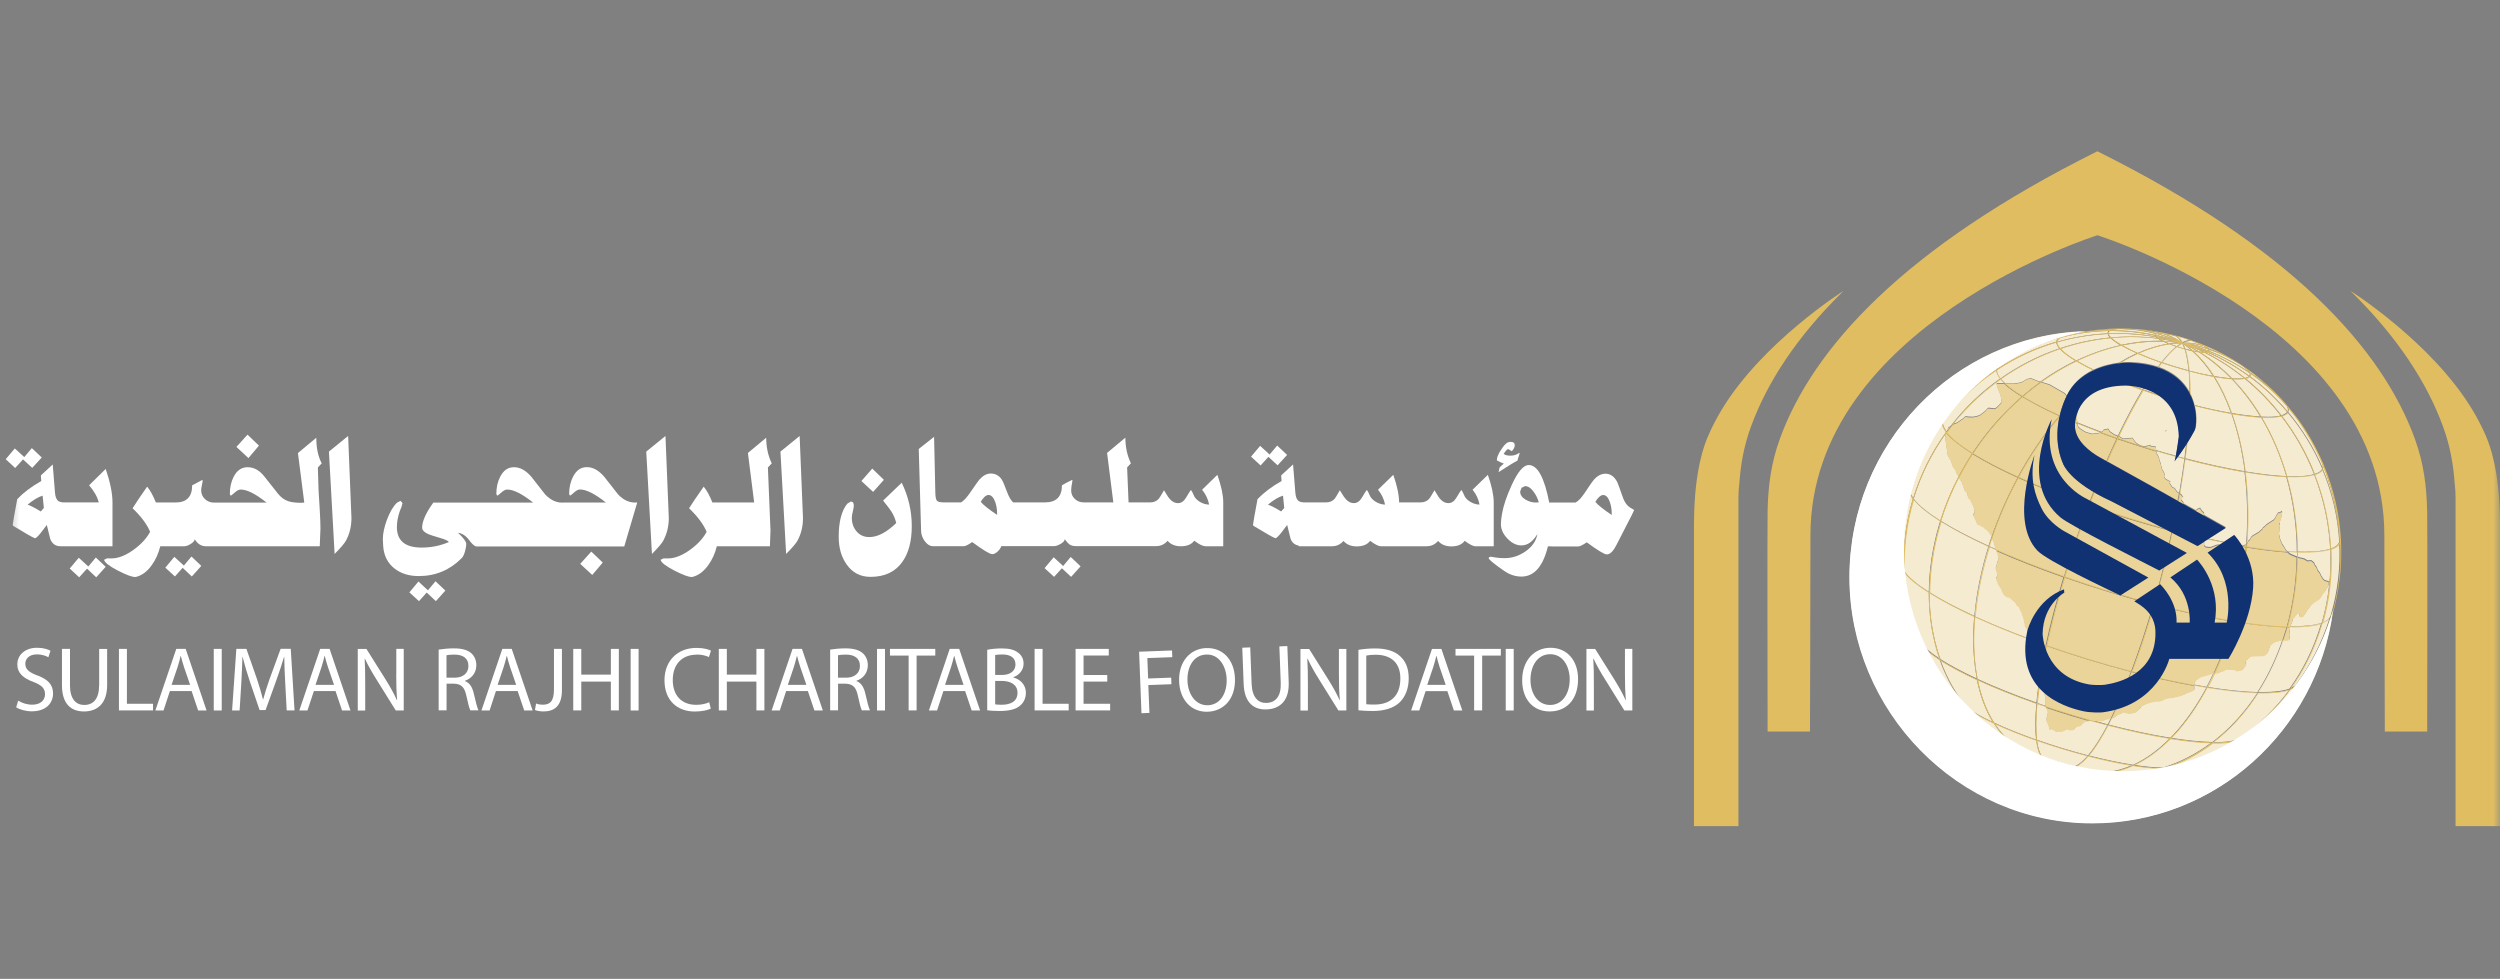 <svg width="189" height="74" viewBox="0 0 189 74" fill="none" xmlns="http://www.w3.org/2000/svg">
<rect x="0" y="0" width="189" height="74" fill="#808080" stroke="none"/>
<g clip-path="url(#clip0_3108_76695)">
<path d="M1.834 34.557L1.118 33.902L0.432 34.716L1.147 35.381L1.74 34.731L2.436 35.371L3.157 34.587L2.406 33.877L1.834 34.557Z" fill="white"/>
<mask id="mask0_3108_76695" style="mask-type:luminance" maskUnits="userSpaceOnUse" x="0" y="0" width="189" height="74">
<path d="M189.001 0.095H0.432V73.799H189.001V0.095Z" fill="white"/>
</mask>
<g mask="url(#mask0_3108_76695)">
<path d="M3.084 38.667C2.644 38.399 2.314 38.23 2.087 38.151C2.496 37.809 2.876 37.58 3.222 37.471L3.316 38.399L3.084 38.667ZM4.585 41.298H8.504V37.982C8.504 37.297 8.332 36.453 7.991 35.451L6.737 36.687C7.117 37.133 7.364 37.565 7.463 37.982H4.807C4.614 37.972 4.466 37.933 4.372 37.848C4.254 37.734 4.18 37.531 4.155 37.233L3.987 35.113L3.089 35.942L3.118 36.369C2.388 36.776 1.785 37.233 1.302 37.734C1.084 38.895 0.971 39.541 0.961 39.68L0.986 39.749C1.874 40.29 2.427 40.608 2.639 40.692C2.723 40.692 2.876 40.544 3.103 40.261C3.247 40.072 3.39 39.878 3.538 39.685L3.795 40.732C3.933 41.104 4.195 41.293 4.575 41.298H4.585Z" fill="white"/>
</g>
<path d="M6.676 42.827L5.956 42.166L5.27 42.98L5.985 43.645L6.578 42.99L7.274 43.645L7.99 42.851L7.244 42.147L6.676 42.827Z" fill="white"/>
<path d="M13.9 42.757L13.179 42.097L12.498 42.916L13.224 43.581L13.806 42.926L14.502 43.581L15.218 42.782L14.473 42.072L13.9 42.757Z" fill="white"/>
<path d="M32.351 44.628L31.635 43.963L30.949 44.782L31.675 45.447L32.258 44.797L32.953 45.447L33.669 44.648L32.924 43.943L32.351 44.628Z" fill="white"/>
<mask id="mask1_3108_76695" style="mask-type:luminance" maskUnits="userSpaceOnUse" x="0" y="0" width="189" height="74">
<path d="M189.001 0.095H0.432V73.799H189.001V0.095Z" fill="white"/>
</mask>
<g mask="url(#mask1_3108_76695)">
<path d="M24.228 40.027C24.228 39.65 24.208 39.158 24.173 38.553C24.119 37.649 24.089 37.158 24.084 37.074C24.055 36.304 24.04 35.728 24.03 35.341L24.321 35.029C24.045 34.507 23.912 33.862 23.912 33.093L22.524 34.249L23.003 37.992L22.796 38.012C22.371 38.012 22.046 37.972 21.814 37.898C21.503 37.798 21.231 37.6 20.999 37.302L19.977 36.011C19.612 35.55 19.192 35.321 18.713 35.321C18.269 35.321 17.923 35.555 17.677 36.021C17.474 36.404 17.375 36.845 17.375 37.352L17.435 37.471C17.474 37.471 17.573 37.391 17.741 37.242C17.909 37.089 18.062 37.009 18.195 37.009C18.674 37.009 19.325 37.337 20.155 37.997H16.171C15.909 37.997 15.682 37.907 15.495 37.729C15.302 37.55 15.208 37.322 15.208 37.049C15.208 36.964 15.228 36.84 15.262 36.681C15.297 36.528 15.317 36.408 15.322 36.334L15.292 36.284C15.109 36.374 14.858 36.508 14.527 36.691C14.527 37.555 14.112 37.987 13.278 37.987H11.782C11.585 37.486 11.367 37.084 11.125 36.791C10.622 37.505 10.257 38.051 10.024 38.424C10.676 39.054 11.12 39.645 11.348 40.206C11.081 40.702 10.666 41.154 10.094 41.566C9.486 42.002 8.934 42.216 8.42 42.216C8.218 42.216 8.114 42.216 8.089 42.211L7.867 42.32C7.912 42.529 8.257 42.797 8.909 43.134C9.536 43.457 9.975 43.621 10.222 43.621L10.296 43.611C10.745 43.496 11.14 43.199 11.481 42.712C11.772 42.305 11.984 41.834 12.118 41.298H13.925C14.063 41.298 14.221 41.243 14.399 41.134C14.596 41.02 14.705 40.896 14.719 40.767C14.937 41.119 15.218 41.298 15.569 41.298H24.173C24.208 40.588 24.223 40.161 24.223 40.027" fill="white"/>
</g>
<path d="M19.576 33.688L18.712 32.859L17.873 33.788L18.781 34.631L19.576 33.688Z" fill="white"/>
<mask id="mask2_3108_76695" style="mask-type:luminance" maskUnits="userSpaceOnUse" x="0" y="0" width="189" height="74">
<path d="M189.001 0.095H0.432V73.799H189.001V0.095Z" fill="white"/>
</mask>
<g mask="url(#mask2_3108_76695)">
<path d="M26.319 32.959L24.867 34.14L25.297 41.879C25.766 41.402 26.062 41.06 26.171 40.841C26.437 40.34 26.57 39.779 26.57 39.163L26.319 32.964V32.959Z" fill="white"/>
</g>
<path d="M44.774 43.467L45.568 42.529L44.7 41.7L43.865 42.628L44.774 43.467Z" fill="white"/>
<mask id="mask3_3108_76695" style="mask-type:luminance" maskUnits="userSpaceOnUse" x="0" y="0" width="189" height="74">
<path d="M189.001 0.095H0.432V73.799H189.001V0.095Z" fill="white"/>
</mask>
<g mask="url(#mask3_3108_76695)">
<path d="M48.157 37.987C47.634 38.036 47.155 37.833 46.721 37.371C46.375 36.93 46.029 36.493 45.684 36.046C45.269 35.56 44.83 35.316 44.371 35.316C43.912 35.316 43.581 35.55 43.334 36.016C43.132 36.398 43.028 36.84 43.028 37.346L43.087 37.466C43.127 37.466 43.225 37.386 43.393 37.237C43.561 37.084 43.709 37.004 43.847 37.004C44.326 37.004 44.978 37.337 45.807 37.992H42.653C42.129 38.041 41.651 37.838 41.211 37.376C40.866 36.934 40.52 36.498 40.175 36.051C39.76 35.565 39.32 35.321 38.861 35.321C38.402 35.321 38.071 35.555 37.825 36.021C37.622 36.403 37.523 36.845 37.523 37.352L37.588 37.471C37.627 37.471 37.726 37.391 37.894 37.242C38.057 37.088 38.21 37.009 38.348 37.009C38.827 37.009 39.478 37.342 40.308 37.997H32.76C32.197 38.776 31.915 39.406 31.915 39.888C31.915 40.081 32.073 40.245 32.389 40.384C32.498 40.434 32.809 40.533 33.312 40.682C33.668 40.786 33.875 40.881 33.934 40.98C33.283 41.258 32.597 41.397 31.876 41.397C30.627 41.397 30.005 40.881 30.005 39.843C30.005 39.461 30.079 39.054 30.232 38.617L30.35 38.334L30.429 38.041L30.286 37.863L30.02 37.997C29.728 38.27 29.477 38.697 29.259 39.277C29.052 39.833 28.943 40.33 28.943 40.761C28.943 40.821 28.953 40.995 28.968 41.268C29.012 42.002 29.304 42.573 29.837 42.99C30.321 43.362 30.928 43.551 31.659 43.551C32.932 43.551 34.018 43.094 34.912 42.186C35.006 42.092 35.085 41.923 35.154 41.685C35.213 41.471 35.248 41.278 35.248 41.114C35.248 40.95 35.04 40.667 34.626 40.28C34.941 40.32 35.223 40.503 35.47 40.836C35.707 41.154 35.894 41.312 36.032 41.312H47.194L48.172 37.997L48.157 37.987Z" fill="white"/>
<path d="M50.161 40.836C50.427 40.335 50.561 39.774 50.561 39.158L50.309 32.959L48.857 34.14L49.287 41.879C49.756 41.402 50.052 41.06 50.166 40.841" fill="white"/>
</g>
<mask id="mask4_3108_76695" style="mask-type:luminance" maskUnits="userSpaceOnUse" x="0" y="0" width="189" height="74">
<path d="M189.001 0.095H0.432V73.799H189.001V0.095Z" fill="white"/>
</mask>
<g mask="url(#mask4_3108_76695)">
<path d="M58.206 41.303L58.24 40.335L58.25 40.096V40.047C58.25 40.111 58.24 39.858 58.215 39.292L58.053 35.341L58.344 35.029C58.067 34.453 57.924 33.807 57.924 33.093L56.542 34.244L57.016 37.987H53.856C53.659 37.486 53.442 37.084 53.2 36.791C52.696 37.505 52.331 38.051 52.094 38.424C52.75 39.054 53.19 39.65 53.422 40.206C53.155 40.702 52.74 41.154 52.168 41.566C51.561 42.002 51.008 42.216 50.494 42.216C50.302 42.216 50.198 42.216 50.164 42.216L49.941 42.32C49.986 42.529 50.331 42.797 50.983 43.134C51.61 43.457 52.049 43.621 52.296 43.621L52.37 43.611C52.819 43.492 53.215 43.189 53.555 42.712C53.846 42.305 54.059 41.834 54.192 41.298H58.196L58.206 41.303Z" fill="white"/>
<path d="M60.31 40.836C60.577 40.335 60.705 39.774 60.705 39.158L60.453 32.959L59.002 34.14L59.431 41.879C59.9 41.402 60.197 41.06 60.31 40.841" fill="white"/>
</g>
<path d="M66.821 36.275L65.942 35.426L65.123 36.364L66.007 37.188L66.821 36.275Z" fill="white"/>
<mask id="mask5_3108_76695" style="mask-type:luminance" maskUnits="userSpaceOnUse" x="0" y="0" width="189" height="74">
<path d="M189.001 0.095H0.432V73.799H189.001V0.095Z" fill="white"/>
</mask>
<g mask="url(#mask5_3108_76695)">
<path d="M68.93 39.769C68.93 38.637 68.679 37.545 68.17 36.493L66.763 37.843C67.074 38.235 67.277 38.498 67.361 38.627C67.553 38.92 67.681 39.228 67.755 39.541C67.025 40.251 66.344 40.603 65.722 40.603C65.322 40.603 64.996 40.459 64.754 40.171C64.517 39.898 64.398 39.551 64.398 39.124C64.398 39.02 64.423 38.866 64.473 38.667C64.522 38.469 64.547 38.32 64.547 38.221C64.547 38.017 64.473 37.918 64.315 37.918L64.053 38.081C63.623 38.608 63.406 39.441 63.406 40.583C63.406 41.412 63.604 42.107 64.004 42.668C64.443 43.298 65.045 43.611 65.81 43.611C66.872 43.611 67.672 43.239 68.21 42.489C68.689 41.824 68.93 40.916 68.93 39.769Z" fill="white"/>
</g>
<path d="M80.373 42.791L79.657 42.131L78.971 42.95L79.686 43.61L80.279 42.96L80.975 43.61L81.691 42.816L80.945 42.106L80.373 42.791Z" fill="white"/>
<mask id="mask6_3108_76695" style="mask-type:luminance" maskUnits="userSpaceOnUse" x="0" y="0" width="189" height="74">
<path d="M189.001 0.095H0.432V73.799H189.001V0.095Z" fill="white"/>
</mask>
<g mask="url(#mask6_3108_76695)">
<path d="M75.381 38.925C74.769 38.518 74.354 38.191 74.142 37.937C74.354 37.59 74.552 37.421 74.725 37.421C74.942 37.421 75.115 37.6 75.243 37.962C75.337 38.24 75.381 38.518 75.381 38.806V38.93V38.925ZM91.095 41.298H92.477V37.982C92.477 37.431 92.329 36.736 92.033 35.897L90.878 37.024C91.149 37.352 91.327 37.729 91.411 38.146C91.203 38.146 90.996 38.091 90.784 37.982C90.572 37.873 90.413 37.729 90.3 37.55L90.172 37.272C90.107 37.128 90.058 37.054 90.023 37.054C89.999 37.074 89.88 37.262 89.668 37.615C89.505 37.898 89.298 38.037 89.056 38.037C88.775 38.037 88.528 37.878 88.301 37.55L87.999 37.064C87.782 37.441 87.654 37.65 87.605 37.704C87.442 37.888 87.224 37.982 86.953 37.982H85.319L85.21 35.337L85.496 35.024C85.22 34.448 85.077 33.803 85.077 33.088L83.695 34.239L84.168 37.982H81.942C81.675 37.982 81.448 37.898 81.261 37.724C81.073 37.55 80.979 37.332 80.979 37.054C80.979 36.935 81.009 36.687 81.078 36.329L81.053 36.28C80.713 36.443 80.456 36.582 80.283 36.687C80.283 37.55 79.854 37.982 78.995 37.982H76.596C76.423 37.828 76.26 37.545 76.112 37.138C75.939 36.662 75.806 36.359 75.717 36.23C75.519 35.947 75.248 35.798 74.897 35.798C74.601 35.798 74.315 35.952 74.038 36.26C73.945 36.369 73.722 36.687 73.367 37.208C73.1 37.605 72.858 37.863 72.656 37.982H71.397C71.101 37.982 70.918 37.942 70.844 37.868C70.76 37.783 70.716 37.58 70.711 37.252L70.617 33.023L69.457 33.942L69.635 40.131C69.64 40.399 69.729 40.648 69.896 40.891C70.089 41.159 70.301 41.293 70.543 41.293H72.868C72.982 41.293 73.194 41.189 73.5 40.98C74.33 41.591 74.833 41.893 75.011 41.893C75.139 41.893 75.282 41.824 75.426 41.69C75.559 41.566 75.653 41.432 75.697 41.288H79.691C79.819 41.288 79.982 41.233 80.175 41.124C80.387 41 80.491 40.881 80.491 40.762C80.649 40.97 80.767 41.099 80.846 41.154C80.975 41.243 81.137 41.288 81.345 41.288H87.392C87.738 41.288 88.034 41.159 88.271 40.886C88.513 41.164 88.849 41.298 89.268 41.298C89.742 41.298 90.083 41.159 90.285 40.876C90.65 41.149 90.922 41.288 91.1 41.288" fill="white"/>
</g>
<path d="M95.893 34.537L96.584 35.178L97.305 34.393L96.555 33.684L95.982 34.364L95.266 33.708L94.58 34.522L95.301 35.188L95.893 34.537Z" fill="white"/>
<mask id="mask7_3108_76695" style="mask-type:luminance" maskUnits="userSpaceOnUse" x="0" y="0" width="189" height="74">
<path d="M189.001 0.095H0.432V73.799H189.001V0.095Z" fill="white"/>
</mask>
<g mask="url(#mask7_3108_76695)">
<path d="M96.851 38.666C96.417 38.398 96.086 38.229 95.859 38.15C96.269 37.807 96.644 37.579 96.995 37.47L97.088 38.398L96.856 38.666H96.851ZM104.4 41.297H107.845C108.191 41.297 108.487 41.168 108.719 40.895C108.966 41.173 109.297 41.307 109.716 41.307C110.19 41.307 110.531 41.168 110.729 40.885C111.094 41.158 111.365 41.297 111.543 41.297H112.925V37.981C112.925 37.43 112.777 36.735 112.481 35.897L111.326 37.023C111.597 37.351 111.775 37.728 111.854 38.145C111.647 38.145 111.439 38.09 111.232 37.981C111.02 37.872 110.857 37.728 110.743 37.549L110.615 37.272C110.551 37.127 110.501 37.053 110.467 37.053C110.442 37.073 110.324 37.261 110.111 37.614C109.949 37.897 109.741 38.036 109.499 38.036C109.218 38.036 108.966 37.877 108.744 37.549L108.448 37.063C108.231 37.44 108.097 37.649 108.053 37.703C107.89 37.887 107.673 37.981 107.396 37.981H105.772C105.772 37.43 105.624 36.735 105.333 35.897L104.177 37.023C104.449 37.351 104.627 37.728 104.711 38.145C104.503 38.145 104.296 38.09 104.089 37.981C103.876 37.872 103.713 37.728 103.6 37.549L103.471 37.272C103.407 37.127 103.358 37.053 103.318 37.053C103.294 37.073 103.175 37.261 102.963 37.614C102.8 37.897 102.593 38.036 102.351 38.036C102.069 38.036 101.823 37.877 101.596 37.549L101.294 37.063C101.077 37.44 100.949 37.649 100.904 37.703C100.741 37.887 100.524 37.981 100.248 37.981H98.574C98.382 37.971 98.229 37.932 98.14 37.847C98.021 37.733 97.947 37.53 97.927 37.232L97.755 35.112L96.856 35.941L96.886 36.368C96.155 36.775 95.553 37.232 95.069 37.733C94.852 38.895 94.738 39.54 94.728 39.679L94.753 39.748C95.647 40.289 96.2 40.607 96.412 40.691C96.496 40.691 96.649 40.542 96.876 40.26C97.019 40.071 97.162 39.877 97.31 39.684L97.567 40.731C97.686 41.044 97.903 41.198 98.184 41.247V41.297H100.687C101.038 41.297 101.329 41.168 101.566 40.895C101.808 41.173 102.144 41.307 102.563 41.307C103.037 41.307 103.378 41.168 103.58 40.885C103.945 41.158 104.217 41.297 104.395 41.297" fill="white"/>
<path d="M113.374 35.326L113.29 35.694C114.075 35.187 114.549 34.899 114.712 34.83L114.885 34.279L114.875 34.244H114.846C114.653 34.383 114.436 34.448 114.189 34.448C113.942 34.448 113.769 34.403 113.68 34.309C113.829 34.07 113.947 33.951 114.031 33.951L114.293 34.11C114.441 33.956 114.515 33.802 114.515 33.658C114.515 33.49 114.411 33.405 114.209 33.405C114.066 33.405 113.947 33.45 113.848 33.544C113.705 33.673 113.562 33.862 113.409 34.11C113.246 34.388 113.162 34.611 113.162 34.77V34.805C113.35 34.914 113.527 34.994 113.69 35.048C113.547 35.167 113.443 35.262 113.374 35.336" fill="white"/>
<path d="M121.194 37.421C121.411 37.421 121.584 37.599 121.708 37.962C121.801 38.24 121.846 38.518 121.846 38.806V38.93C121.234 38.523 120.819 38.195 120.607 37.942C120.819 37.594 121.016 37.426 121.189 37.426M116.09 37.991C115.833 37.991 115.586 37.917 115.344 37.778C115.063 37.614 114.924 37.406 114.924 37.163L115.028 36.875L115.295 36.751C115.527 36.751 115.749 36.9 115.961 37.202C116.139 37.446 116.262 37.709 116.331 37.981C116.208 37.991 116.124 37.991 116.09 37.991ZM122.181 41.243L123.366 38.934L123.534 38.577C123.534 38.542 123.47 38.498 123.342 38.433C123.05 38.289 122.833 38.011 122.685 37.594C122.433 36.88 122.295 36.497 122.27 36.453C122.048 36.031 121.752 35.812 121.372 35.812C121.056 35.812 120.76 35.966 120.488 36.279C120.404 36.368 120.187 36.686 119.827 37.227C119.57 37.619 119.333 37.877 119.111 37.991H117.121C116.756 36.1 116.238 35.157 115.571 35.157C115.171 35.157 114.742 35.669 114.278 36.686C113.903 37.505 113.661 38.225 113.552 38.845C113.498 39.163 113.468 39.421 113.468 39.62C113.468 40.007 113.631 40.374 113.962 40.717C114.293 41.059 114.643 41.233 115.013 41.233C115.487 41.233 115.892 40.945 116.228 40.369C116.134 40.905 115.823 41.352 115.3 41.704C114.816 42.032 114.297 42.196 113.754 42.196C113.488 42.196 113.266 42.181 113.093 42.151L112.733 42.091C112.609 42.091 112.545 42.126 112.545 42.201C112.545 42.275 112.782 42.478 113.256 42.836C113.601 43.094 113.878 43.273 114.075 43.372C114.376 43.516 114.692 43.59 115.013 43.59C115.981 43.59 116.652 42.831 117.023 41.302H117.304V41.312H119.323C119.437 41.312 119.649 41.208 119.96 40.999C120.789 41.61 121.293 41.913 121.471 41.913C121.712 41.913 121.949 41.689 122.177 41.243" fill="white"/>
<path d="M2.831 51.07C2.194 50.822 1.913 50.609 1.913 50.172C1.913 49.854 2.155 49.472 2.782 49.472C3.201 49.472 3.512 49.601 3.656 49.69L3.818 49.199C3.621 49.085 3.27 48.971 2.801 48.971C1.903 48.971 1.306 49.512 1.306 50.236C1.306 50.882 1.775 51.284 2.53 51.557C3.152 51.795 3.404 52.048 3.404 52.48C3.404 52.952 3.048 53.274 2.436 53.274C2.026 53.274 1.641 53.14 1.375 52.966L1.217 53.473C1.464 53.636 1.952 53.776 2.397 53.776C3.488 53.776 4.011 53.15 4.011 52.43C4.011 51.75 3.621 51.368 2.836 51.065" fill="white"/>
<path d="M7.493 51.815C7.493 52.838 7.048 53.295 6.367 53.295C5.75 53.295 5.291 52.853 5.291 51.815V49.056H4.684V51.796C4.684 53.25 5.399 53.786 6.347 53.786C7.349 53.786 8.1 53.205 8.1 51.781V49.061H7.498V51.82L7.493 51.815Z" fill="white"/>
</g>
<path d="M9.594 49.056H8.992V53.707H11.569V53.205H9.594V49.056Z" fill="white"/>
<mask id="mask8_3108_76695" style="mask-type:luminance" maskUnits="userSpaceOnUse" x="0" y="0" width="189" height="74">
<path d="M189.001 0.095H0.432V73.799H189.001V0.095Z" fill="white"/>
</mask>
<g mask="url(#mask8_3108_76695)">
<path d="M12.97 51.776L13.425 50.431C13.523 50.148 13.588 49.855 13.657 49.587H13.671C13.741 49.855 13.81 50.133 13.913 50.435L14.372 51.776H12.97ZM13.326 49.056L11.746 53.712H12.363L12.842 52.247H14.486L14.98 53.712H15.617L14.037 49.056H13.321H13.326Z" fill="white"/>
</g>
<path d="M16.762 49.056H16.16V53.712H16.762V49.056Z" fill="white"/>
<mask id="mask9_3108_76695" style="mask-type:luminance" maskUnits="userSpaceOnUse" x="0" y="0" width="189" height="74">
<path d="M189.001 0.095H0.432V73.799H189.001V0.095Z" fill="white"/>
</mask>
<g mask="url(#mask9_3108_76695)">
<path d="M21.215 49.055L20.39 51.308C20.183 51.894 20.02 52.405 19.897 52.877H19.882C19.759 52.39 19.61 51.879 19.418 51.308L18.628 49.055H17.868L17.547 53.711H18.115L18.238 51.715C18.277 51.01 18.312 50.236 18.327 49.655H18.342C18.475 50.206 18.653 50.802 18.87 51.462L19.625 53.681H20.079L20.894 51.422C21.126 50.782 21.314 50.191 21.477 49.655H21.491C21.491 50.226 21.531 51.015 21.565 51.661L21.674 53.706H22.266L21.98 49.05H21.22L21.215 49.055Z" fill="white"/>
<path d="M23.851 51.776L24.305 50.431C24.399 50.148 24.468 49.855 24.538 49.587H24.552C24.621 49.855 24.691 50.133 24.794 50.435L25.253 51.776H23.851ZM24.207 49.056L22.627 53.712H23.244L23.728 52.247H25.367L25.86 53.712H26.497L24.918 49.056H24.202H24.207Z" fill="white"/>
<path d="M29.955 51.001C29.955 51.726 29.969 52.297 30.024 52.917L30.004 52.927C29.792 52.451 29.515 51.959 29.18 51.413L27.703 49.061H27.047V53.717H27.61V51.726C27.61 50.952 27.6 50.391 27.57 49.805L27.59 49.795C27.817 50.301 28.128 50.833 28.449 51.349L29.92 53.712H30.522V49.056H29.96V51.001H29.955Z" fill="white"/>
<path d="M34.367 51.234H33.755V49.537C33.858 49.512 34.056 49.487 34.347 49.487C34.979 49.487 35.413 49.745 35.413 50.351C35.413 50.882 35.008 51.234 34.372 51.234M35.147 51.487V51.468C35.626 51.304 36.011 50.897 36.011 50.286C36.011 49.924 35.872 49.606 35.645 49.398C35.364 49.14 34.944 49.016 34.307 49.016C33.903 49.016 33.463 49.06 33.162 49.11V53.701H33.76V51.686H34.322C34.865 51.706 35.117 51.944 35.255 52.589C35.379 53.17 35.482 53.562 35.556 53.701H36.173C36.08 53.523 35.966 53.076 35.818 52.426C35.709 51.944 35.497 51.612 35.147 51.487Z" fill="white"/>
<path d="M37.621 51.776L38.075 50.431C38.174 50.148 38.238 49.855 38.307 49.587H38.322C38.391 49.855 38.46 50.133 38.564 50.435L39.023 51.776H37.621ZM37.976 49.056L36.397 53.712H37.014L37.492 52.247H39.136L39.63 53.712H40.267L38.687 49.056H37.976Z" fill="white"/>
<path d="M41.88 52.118C41.88 53.032 41.569 53.275 41.036 53.275C40.828 53.275 40.651 53.235 40.527 53.185L40.443 53.677C40.592 53.736 40.858 53.786 41.08 53.786C41.88 53.786 42.482 53.409 42.482 52.168V49.056H41.88V52.118Z" fill="white"/>
</g>
<path d="M46.181 51.001H43.945V49.056H43.338V53.707H43.945V51.528H46.181V53.707H46.784V49.056H46.181V51.001Z" fill="white"/>
<path d="M48.278 49.056H47.676V53.712H48.278V49.056Z" fill="white"/>
<mask id="mask10_3108_76695" style="mask-type:luminance" maskUnits="userSpaceOnUse" x="0" y="0" width="189" height="74">
<path d="M189.001 0.095H0.432V73.799H189.001V0.095Z" fill="white"/>
</mask>
<g mask="url(#mask10_3108_76695)">
<path d="M52.668 49.483C53.053 49.483 53.374 49.567 53.596 49.676L53.749 49.19C53.591 49.105 53.221 48.981 52.648 48.981C51.217 48.981 50.234 49.964 50.234 51.428C50.234 52.962 51.212 53.791 52.515 53.791C53.078 53.791 53.522 53.682 53.734 53.573L53.616 53.091C53.374 53.206 53.004 53.285 52.634 53.285C51.513 53.285 50.861 52.56 50.861 51.414C50.861 50.193 51.582 49.493 52.668 49.493" fill="white"/>
</g>
<path d="M57.185 51.001H54.949V49.056H54.342V53.707H54.949V51.528H57.185V53.707H57.788V49.056H57.185V51.001Z" fill="white"/>
<mask id="mask11_3108_76695" style="mask-type:luminance" maskUnits="userSpaceOnUse" x="0" y="0" width="189" height="74">
<path d="M189.001 0.095H0.432V73.799H189.001V0.095Z" fill="white"/>
</mask>
<g mask="url(#mask11_3108_76695)">
<path d="M59.56 51.776L60.014 50.431C60.108 50.148 60.177 49.855 60.246 49.587H60.261C60.325 49.855 60.4 50.133 60.503 50.435L60.962 51.776H59.56ZM59.916 49.056L58.336 53.712H58.953L59.432 52.247H61.076L61.569 53.712H62.206L60.627 49.056H59.916Z" fill="white"/>
<path d="M63.964 51.234H63.352V49.537C63.456 49.512 63.653 49.487 63.945 49.487C64.576 49.487 65.011 49.745 65.011 50.351C65.011 50.882 64.606 51.234 63.969 51.234M64.744 51.487V51.468C65.228 51.304 65.608 50.897 65.608 50.286C65.608 49.924 65.47 49.606 65.243 49.398C64.962 49.14 64.542 49.016 63.905 49.016C63.5 49.016 63.061 49.06 62.76 49.11V53.701H63.357V51.686H63.92C64.463 51.706 64.72 51.944 64.853 52.589C64.976 53.17 65.08 53.562 65.154 53.701H65.771C65.677 53.523 65.564 53.076 65.416 52.426C65.307 51.944 65.095 51.612 64.744 51.487Z" fill="white"/>
</g>
<path d="M66.905 49.056H66.303V53.712H66.905V49.056Z" fill="white"/>
<path d="M70.707 49.056H67.281V49.562H68.693V53.707H69.295V49.562H70.707V49.056Z" fill="white"/>
<mask id="mask12_3108_76695" style="mask-type:luminance" maskUnits="userSpaceOnUse" x="0" y="0" width="189" height="74">
<path d="M189.001 0.095H0.432V73.799H189.001V0.095Z" fill="white"/>
</mask>
<g mask="url(#mask12_3108_76695)">
<path d="M71.444 51.775L71.898 50.43C71.992 50.147 72.061 49.854 72.13 49.586H72.145C72.214 49.854 72.283 50.132 72.387 50.435L72.846 51.775H71.444ZM71.799 49.055L70.225 53.711H70.842L71.321 52.246H72.965L73.458 53.711H74.095L72.515 49.055H71.799Z" fill="white"/>
<path d="M75.734 53.279C75.521 53.279 75.354 53.269 75.235 53.249V51.477H75.729C76.38 51.477 76.924 51.745 76.924 52.376C76.924 53.051 76.356 53.279 75.734 53.279ZM75.235 49.522C75.329 49.502 75.492 49.477 75.763 49.477C76.366 49.477 76.77 49.7 76.77 50.242C76.77 50.688 76.4 51.026 75.778 51.026H75.235V49.522ZM76.603 51.219V51.2C77.081 51.026 77.383 50.634 77.383 50.177C77.383 49.81 77.23 49.537 76.988 49.358C76.706 49.125 76.326 49.02 75.724 49.02C75.314 49.02 74.894 49.065 74.633 49.125V53.696C74.83 53.726 75.146 53.751 75.561 53.751C76.316 53.751 76.84 53.612 77.156 53.314C77.397 53.096 77.555 52.783 77.555 52.381C77.555 51.691 77.042 51.324 76.603 51.219Z" fill="white"/>
</g>
<path d="M78.817 49.056H78.215V53.707H80.792V53.205H78.817V49.056Z" fill="white"/>
<path d="M81.917 51.528H83.709V51.031H81.917V49.557H83.822V49.056H81.314V53.707H83.926V53.205H81.917V51.528Z" fill="white"/>
<path d="M86.295 53.92L86.897 53.895L86.813 51.791L88.561 51.726L88.541 51.23L86.799 51.294L86.739 49.751L88.625 49.681L88.605 49.175L86.117 49.269L86.295 53.92Z" fill="white"/>
<mask id="mask13_3108_76695" style="mask-type:luminance" maskUnits="userSpaceOnUse" x="0" y="0" width="189" height="74">
<path d="M189.001 0.095H0.432V73.799H189.001V0.095Z" fill="white"/>
</mask>
<g mask="url(#mask13_3108_76695)">
<path d="M91.328 53.316C90.385 53.35 89.812 52.482 89.773 51.479C89.734 50.466 90.193 49.523 91.19 49.484C92.182 49.444 92.701 50.397 92.735 51.325C92.775 52.382 92.271 53.281 91.323 53.316M91.19 48.992C89.956 49.042 89.087 50.039 89.141 51.519C89.195 52.928 90.079 53.852 91.308 53.807C92.488 53.762 93.421 52.869 93.362 51.275C93.308 49.891 92.459 48.947 91.19 48.997" fill="white"/>
<path d="M96.824 51.622C96.863 52.645 96.434 53.116 95.752 53.141C95.135 53.166 94.662 52.739 94.622 51.702L94.518 48.942L93.916 48.967L94.02 51.707C94.074 53.156 94.81 53.667 95.752 53.633C96.755 53.593 97.48 52.987 97.426 51.563L97.322 48.843L96.72 48.868L96.824 51.627V51.622Z" fill="white"/>
<path d="M101.222 51.002C101.222 51.727 101.237 52.298 101.291 52.918L101.272 52.928C101.059 52.452 100.783 51.96 100.447 51.414L98.971 49.062H98.314V53.718H98.877V51.727C98.877 50.953 98.867 50.392 98.833 49.806L98.858 49.796C99.085 50.303 99.391 50.834 99.712 51.35L101.183 53.712H101.785V49.057H101.222V51.002Z" fill="white"/>
<path d="M103.892 53.265C103.66 53.265 103.438 53.26 103.29 53.24V49.562C103.448 49.528 103.68 49.498 103.991 49.498C105.255 49.498 105.872 50.198 105.867 51.295C105.867 52.551 105.18 53.265 103.897 53.265M103.966 49.022C103.492 49.022 103.058 49.066 102.697 49.126V53.697C102.998 53.727 103.349 53.752 103.778 53.752C104.682 53.752 105.393 53.514 105.832 53.082C106.257 52.65 106.499 52.034 106.499 51.275C106.499 50.516 106.262 49.98 105.842 49.602C105.437 49.23 104.825 49.022 103.966 49.022Z" fill="white"/>
<path d="M107.899 51.777L108.353 50.432C108.447 50.149 108.516 49.856 108.585 49.588H108.6C108.669 49.856 108.738 50.134 108.837 50.437L109.296 51.777H107.894H107.899ZM108.259 49.057L106.68 53.712H107.297L107.776 52.248H109.42L109.913 53.712H110.55L108.97 49.057H108.259Z" fill="white"/>
</g>
<path d="M110.037 49.562H111.444V53.707H112.051V49.562H113.463V49.056H110.037V49.562Z" fill="white"/>
<path d="M114.436 49.056H113.834V53.712H114.436V49.056Z" fill="white"/>
<mask id="mask14_3108_76695" style="mask-type:luminance" maskUnits="userSpaceOnUse" x="0" y="0" width="189" height="74">
<path d="M189.001 0.095H0.432V73.799H189.001V0.095Z" fill="white"/>
</mask>
<g mask="url(#mask14_3108_76695)">
<path d="M117.184 53.295C116.236 53.295 115.703 52.401 115.703 51.399C115.703 50.396 116.197 49.458 117.194 49.458C118.191 49.458 118.67 50.426 118.67 51.359C118.67 52.416 118.132 53.295 117.189 53.295M117.219 48.972C115.985 48.972 115.076 49.94 115.076 51.419C115.076 52.898 115.925 53.786 117.155 53.786C118.384 53.786 119.302 52.933 119.302 51.334C119.302 49.944 118.483 48.972 117.219 48.972Z" fill="white"/>
<path d="M122.846 49.056V51.001C122.846 51.726 122.861 52.297 122.915 52.917L122.896 52.927C122.683 52.451 122.407 51.959 122.071 51.413L120.595 49.061H119.934V53.717H120.496V51.726C120.496 50.952 120.491 50.391 120.452 49.805L120.477 49.795C120.704 50.301 121.01 50.833 121.336 51.349L122.802 53.712H123.404V49.056H122.841H122.846Z" fill="white"/>
<path d="M188.998 39.411C188.969 35.505 188.213 33.604 187.917 32.919C187.616 32.224 187.256 31.544 186.856 30.889C183.761 25.821 177.708 21.999 177.708 21.999H177.703C181.282 25.503 183.489 28.958 184.689 32.234C185.242 33.743 185.474 35.143 185.572 36.518C185.617 36.89 185.641 37.257 185.641 37.624V62.457H189.003C189.003 62.457 189.003 39.868 189.003 39.411" fill="#E0BD61"/>
<path d="M128.069 39.411C128.099 35.505 128.854 33.604 129.151 32.919C129.452 32.224 129.812 31.544 130.212 30.889C133.307 25.821 139.36 21.999 139.36 21.999H139.365C135.786 25.503 133.579 28.958 132.379 32.234C131.826 33.743 131.594 35.143 131.495 36.518C131.451 36.89 131.426 37.257 131.426 37.624V62.457H128.064C128.064 62.457 128.064 39.868 128.064 39.411" fill="#E0BD61"/>
<path d="M183.491 38.587C183.447 36.835 183.259 35.078 182.553 33.147C180.055 26.312 173.208 18.728 158.561 11.437C143.908 18.728 137.066 26.312 134.568 33.147C133.862 35.078 133.675 36.835 133.63 38.587C133.605 39.62 133.63 55.305 133.63 55.305H136.834C136.834 55.305 136.869 45.447 136.869 40.483C136.869 24.58 158.556 17.79 158.566 17.785C158.659 17.815 180.258 24.61 180.258 40.483C180.258 45.447 180.292 55.305 180.292 55.305H183.496C183.496 55.305 183.521 39.625 183.496 38.587" fill="#E0BD61"/>
<path d="M160.08 24.823C159.892 24.823 159.685 24.833 159.472 24.843C159.685 24.833 159.897 24.823 160.109 24.823C160.109 24.823 160.089 24.823 160.085 24.823M160.139 24.823H160.203C160.188 24.823 160.173 24.823 160.163 24.823H160.139ZM160.178 24.878C159.927 24.888 159.729 24.918 159.596 24.967H159.65C160.736 24.967 161.827 25.086 162.908 25.325L162.982 25.245C162.148 25.022 161.304 24.898 160.455 24.883C160.361 24.883 160.272 24.883 160.178 24.883M159.645 24.898C158.919 24.927 158.209 25.007 157.503 25.131C158.154 25.037 158.811 24.982 159.467 24.972C159.517 24.942 159.576 24.918 159.645 24.898ZM161.975 24.967C162.346 25.027 162.716 25.111 163.076 25.21C163.135 25.195 163.209 25.191 163.298 25.191C163.249 25.176 163.2 25.166 163.15 25.151C162.819 25.086 162.484 25.032 162.148 24.982C162.089 24.977 162.035 24.967 161.975 24.962M159.645 25.022C159.591 25.022 159.537 25.022 159.482 25.022L159.383 25.141V25.205C159.62 25.195 159.862 25.191 160.104 25.191C161.042 25.191 161.985 25.27 162.933 25.434L162.908 25.379C161.832 25.141 160.736 25.022 159.65 25.022M159.398 25.022C158.268 25.037 157.147 25.186 156.046 25.463C155.952 25.488 155.859 25.513 155.77 25.538C155.637 25.608 155.548 25.692 155.518 25.791V25.836C156.742 25.483 158.021 25.265 159.324 25.205L159.334 25.126L159.393 25.027L159.398 25.022ZM157.606 25.037C157.606 25.037 157.552 25.037 157.517 25.037C147.688 25.399 139.834 33.579 139.834 43.62C139.834 53.662 148.054 62.219 158.194 62.219C167.455 62.219 175.112 55.28 176.376 46.256C176.381 46.202 176.391 46.137 176.405 46.077C176.361 46.246 176.317 46.415 176.267 46.579C175.694 48.514 174.806 50.277 173.675 51.81L173.636 51.865C172.456 53.453 171.019 54.803 169.405 55.871L169.306 55.935C169 56.134 168.689 56.322 168.373 56.496C167.988 56.719 167.588 56.928 167.179 57.117V57.106C166.349 57.489 165.49 57.797 164.607 58.04C164.557 58.059 164.503 58.074 164.444 58.084C163.185 58.412 161.881 58.596 160.554 58.615H160.44C160.405 58.615 160.371 58.615 160.336 58.615C160.302 58.615 160.267 58.615 160.233 58.615H160.139C158.87 58.605 157.577 58.447 156.293 58.124L156.259 58.114C156.007 58.05 155.76 57.98 155.508 57.901C155.256 57.826 155.01 57.747 154.763 57.657L154.728 57.648C153.484 57.201 152.324 56.615 151.258 55.915L151.134 55.831L151.006 55.742L150.907 55.667C149.816 54.913 148.829 54.034 147.96 53.056L147.836 52.927C147.234 52.232 146.691 51.493 146.212 50.718H146.207C145.965 50.336 145.748 49.934 145.541 49.532C145.378 49.209 145.22 48.882 145.077 48.549L145.018 48.435H145.027C144.262 46.648 143.793 44.717 143.675 42.737V42.667C143.566 40.756 143.778 38.791 144.351 36.85C144.386 36.736 144.42 36.627 144.455 36.513C145.022 34.731 145.862 33.102 146.903 31.673L146.933 31.623H146.938C148.098 30.045 149.515 28.7 151.1 27.633L151.198 27.558C151.919 27.087 152.674 26.665 153.464 26.307C153.909 26.099 154.368 25.915 154.827 25.756C155.158 25.637 155.498 25.528 155.839 25.434L155.992 25.384C156.54 25.24 157.093 25.121 157.656 25.027C157.641 25.027 157.621 25.027 157.601 25.027M163.284 25.235C163.284 25.235 163.239 25.235 163.219 25.235C163.678 25.369 164.138 25.533 164.592 25.732L164.533 25.697C164.202 25.513 163.861 25.359 163.516 25.245C163.432 25.24 163.353 25.235 163.284 25.235ZM160.085 25.235C159.852 25.235 159.62 25.235 159.388 25.25C159.413 25.329 159.472 25.419 159.571 25.518C160.085 25.468 160.598 25.444 161.116 25.444C161.763 25.444 162.415 25.483 163.066 25.558L162.987 25.488C162.015 25.315 161.047 25.235 160.085 25.235ZM159.334 25.25C158.026 25.31 156.737 25.528 155.503 25.881C155.503 26.015 155.587 26.168 155.725 26.332C156.94 25.92 158.209 25.642 159.497 25.518C159.408 25.419 159.354 25.329 159.334 25.245M163.071 25.245C163.012 25.26 162.973 25.285 162.958 25.315C163.441 25.419 163.92 25.548 164.389 25.702C163.95 25.518 163.516 25.369 163.066 25.245M163.753 25.265C164.024 25.369 164.291 25.493 164.557 25.642C164.671 25.707 164.784 25.776 164.898 25.851C164.765 25.637 164.616 25.483 164.444 25.404C164.31 25.374 164.172 25.344 164.034 25.31C163.935 25.29 163.841 25.275 163.753 25.26M162.968 25.369L163.007 25.424C163.323 25.483 163.639 25.548 163.955 25.622C163.629 25.528 163.298 25.439 162.968 25.364M164.612 25.434C164.745 25.538 164.868 25.692 164.977 25.886C165.174 25.781 165.357 25.722 165.53 25.707C165.466 25.682 165.396 25.662 165.332 25.637C165.243 25.608 165.159 25.583 165.076 25.553C164.987 25.528 164.903 25.498 164.819 25.478C164.784 25.468 164.745 25.459 164.71 25.449C164.71 25.449 164.705 25.449 164.7 25.449C164.671 25.444 164.641 25.434 164.612 25.429M161.111 25.478C160.608 25.478 160.109 25.503 159.616 25.548C159.783 25.707 160.04 25.881 160.366 26.069C161.309 25.866 162.262 25.761 163.205 25.761C163.274 25.761 163.343 25.761 163.412 25.761C163.313 25.712 163.229 25.662 163.155 25.608C162.474 25.518 161.788 25.478 161.111 25.478ZM163.086 25.488L163.18 25.558C163.456 25.593 163.733 25.637 164.009 25.687C163.703 25.613 163.397 25.548 163.086 25.493M159.551 25.558C158.258 25.682 156.989 25.955 155.77 26.367C156.012 26.63 156.417 26.933 156.955 27.255C158.036 26.739 159.156 26.347 160.287 26.094C159.966 25.905 159.719 25.727 159.551 25.563M155.592 25.563C155.34 25.632 155.093 25.712 154.847 25.796C153.538 26.258 152.294 26.888 151.139 27.662C151.06 27.732 151.011 27.811 150.986 27.896C152.359 26.992 153.864 26.293 155.454 25.831L155.469 25.751C155.488 25.682 155.533 25.617 155.597 25.563M163.293 25.632C163.367 25.677 163.456 25.722 163.55 25.771C163.841 25.781 164.133 25.801 164.419 25.826C164.044 25.751 163.669 25.682 163.293 25.632ZM165.579 25.771C165.426 25.771 165.258 25.816 165.076 25.9C165.209 25.9 165.342 25.905 165.475 25.915C165.777 25.94 166.068 25.985 166.349 26.049C166.172 25.965 165.959 25.871 165.722 25.781C165.678 25.771 165.628 25.766 165.579 25.766M163.2 25.821C162.281 25.821 161.358 25.925 160.445 26.114C160.771 26.297 161.161 26.491 161.6 26.69C162.365 26.342 163.13 26.104 163.886 25.985C163.757 25.935 163.644 25.881 163.535 25.826C163.427 25.826 163.313 25.826 163.2 25.826M163.678 25.836C163.772 25.881 163.881 25.925 163.994 25.97C164.207 25.94 164.424 25.915 164.636 25.905C164.32 25.866 163.999 25.846 163.678 25.831M155.454 25.886C153.859 26.352 152.344 27.057 150.966 27.97C150.942 28.159 151.035 28.377 151.228 28.615C152.595 27.648 154.101 26.878 155.681 26.342C155.543 26.178 155.464 26.024 155.454 25.886ZM164.878 25.955C164.616 25.955 164.36 25.975 164.098 26.009C164.236 26.064 164.394 26.124 164.557 26.178C164.666 26.089 164.774 26.015 164.878 25.955ZM164.962 25.955C164.848 26.02 164.73 26.099 164.607 26.193C164.69 26.223 164.779 26.248 164.868 26.278C164.957 26.302 165.046 26.327 165.135 26.352C165.085 26.203 165.026 26.069 164.967 25.95M165.411 25.96C165.895 26.049 166.364 26.168 166.823 26.312C166.759 26.263 166.675 26.208 166.576 26.154C166.226 26.054 165.856 25.99 165.48 25.96H165.416H165.411ZM165.046 25.995C165.1 26.104 165.145 26.228 165.189 26.362C165.357 26.407 165.515 26.446 165.663 26.481C165.461 26.307 165.258 26.144 165.046 25.995ZM163.989 26.02C163.229 26.134 162.454 26.367 161.674 26.709C162.192 26.938 162.775 27.166 163.402 27.38C163.792 26.883 164.162 26.491 164.508 26.208C164.33 26.148 164.152 26.079 163.989 26.015M165.584 26.044C166.063 26.183 166.532 26.342 166.991 26.521L166.937 26.402C166.497 26.258 166.048 26.134 165.584 26.044ZM165.273 26.089C165.441 26.218 165.609 26.352 165.777 26.501C165.895 26.526 166.009 26.546 166.112 26.561C165.841 26.392 165.559 26.233 165.273 26.089ZM166.586 26.089L166.601 26.099H166.616L166.586 26.089ZM160.361 26.119C159.226 26.367 158.1 26.759 157.014 27.275C157.379 27.489 157.804 27.717 158.278 27.945C158.954 27.628 159.655 27.479 160.208 27.409C160.647 27.141 161.087 26.908 161.526 26.704C161.077 26.506 160.677 26.307 160.356 26.119M165.49 26.139C165.747 26.273 165.999 26.422 166.246 26.575C166.349 26.59 166.448 26.595 166.532 26.6C166.191 26.431 165.841 26.278 165.49 26.134M166.784 26.203C166.858 26.253 166.912 26.297 166.956 26.342C167.317 26.461 167.662 26.6 168.008 26.754C167.835 26.665 167.662 26.575 167.485 26.486C167.258 26.377 167.026 26.278 166.784 26.203ZM164.557 26.213C164.212 26.486 163.836 26.883 163.442 27.38C163.762 27.494 164.098 27.603 164.444 27.707C164.784 27.811 165.12 27.906 165.451 27.995C165.392 27.36 165.293 26.824 165.159 26.397C165.061 26.372 164.957 26.342 164.858 26.312C164.76 26.282 164.656 26.248 164.557 26.218M165.984 26.218C166.29 26.332 166.586 26.451 166.887 26.585L166.952 26.561C166.631 26.436 166.315 26.322 165.984 26.223M165.905 26.253C166.167 26.367 166.418 26.481 166.665 26.61H166.779C166.492 26.481 166.201 26.362 165.905 26.253ZM155.725 26.372C154.141 26.908 152.64 27.677 151.267 28.645C151.361 28.754 151.47 28.869 151.603 28.988H152.294C152.294 28.988 152.867 28.923 153.035 28.774C153.143 28.675 153.366 28.61 153.509 28.571L153.642 28.625L154.101 28.809L154.244 28.854C155.093 28.243 155.982 27.717 156.89 27.275C156.357 26.953 155.957 26.65 155.72 26.377M165.204 26.422C165.337 26.848 165.436 27.384 165.49 28.015C166.132 28.184 166.744 28.318 167.297 28.417C166.838 27.697 166.315 27.067 165.742 26.551C165.569 26.516 165.387 26.471 165.204 26.422ZM167.016 26.431L167.035 26.536C168.082 26.953 169.074 27.474 169.993 28.094C169.904 27.975 169.761 27.841 169.553 27.692C169.479 27.638 169.4 27.588 169.326 27.538C168.605 27.077 167.835 26.704 167.016 26.427M165.846 26.566C166.408 27.087 166.917 27.712 167.371 28.427C167.845 28.511 168.275 28.571 168.65 28.596C167.909 27.841 167.1 27.181 166.226 26.625C166.107 26.61 165.979 26.585 165.846 26.566ZM167.006 26.58L166.956 26.615C168.062 27.111 169.094 27.717 170.047 28.412L170.076 28.357C170.091 28.313 170.086 28.263 170.062 28.203C169.114 27.553 168.092 27.012 167.011 26.585M166.877 26.645L166.774 26.66C167.83 27.196 168.813 27.841 169.716 28.576C169.849 28.551 169.953 28.506 170.012 28.457C169.05 27.752 168.003 27.141 166.882 26.645M166.364 26.645C167.223 27.196 168.018 27.856 168.744 28.605C168.902 28.615 169.045 28.62 169.178 28.62C169.361 28.62 169.519 28.61 169.652 28.591C168.734 27.846 167.736 27.201 166.665 26.665H166.641C166.557 26.665 166.468 26.66 166.369 26.645M161.605 26.734C161.185 26.923 160.766 27.146 160.346 27.394C160.563 27.375 160.751 27.365 160.904 27.365C160.948 27.365 160.993 27.365 161.032 27.365C161.862 27.394 162.558 27.518 163.145 27.717C163.224 27.613 163.298 27.514 163.372 27.419C162.726 27.196 162.128 26.963 161.605 26.734ZM156.964 27.3C156.056 27.737 155.172 28.263 154.323 28.864L154.955 29.057L156.11 29.722L156.249 29.901C156.693 28.953 157.438 28.352 158.218 27.97C157.744 27.742 157.325 27.514 156.96 27.295M163.412 27.429C163.338 27.523 163.259 27.628 163.185 27.727C164.394 28.144 165.11 28.864 165.53 29.623C165.53 29.052 165.51 28.526 165.466 28.05C165.13 27.96 164.784 27.861 164.434 27.757C164.078 27.652 163.743 27.538 163.412 27.424M150.986 27.747C149.579 28.715 148.315 29.896 147.249 31.276C148.3 29.965 149.545 28.834 150.927 27.916L150.942 27.856L150.991 27.752L150.986 27.747ZM150.922 27.985C149.377 29.012 148.014 30.313 146.894 31.832C146.849 32.06 146.943 32.318 147.16 32.611C147.18 32.581 147.205 32.552 147.229 32.517L147.264 32.422V32.338C147.328 32.288 147.402 32.239 147.476 32.189C148.542 30.809 149.806 29.608 151.208 28.615C151.021 28.387 150.927 28.174 150.927 27.985M170.007 27.995C170.057 28.05 170.091 28.104 170.111 28.159C170.457 28.397 170.787 28.645 171.108 28.908C170.881 28.7 170.649 28.501 170.412 28.308C170.279 28.203 170.141 28.099 170.002 28M165.505 28.064C165.549 28.561 165.569 29.107 165.569 29.707C165.727 30.01 165.836 30.323 165.91 30.621C166.892 30.869 167.82 31.072 168.66 31.216C168.299 30.209 167.86 29.291 167.351 28.481C166.789 28.382 166.167 28.243 165.505 28.064ZM170.136 28.243V28.362L170.091 28.432C171.148 29.211 172.101 30.105 172.935 31.092L172.955 31.053C172.984 30.953 172.96 30.839 172.885 30.705C172.772 30.576 172.658 30.452 172.545 30.323C171.814 29.544 171.01 28.844 170.136 28.238M170.052 28.471C169.993 28.531 169.894 28.576 169.765 28.605C170.773 29.43 171.676 30.368 172.471 31.395C172.678 31.335 172.826 31.251 172.9 31.142C172.066 30.154 171.108 29.256 170.047 28.471M167.416 28.486C167.919 29.296 168.354 30.214 168.709 31.221C169.529 31.36 170.259 31.45 170.871 31.484C170.244 30.447 169.524 29.494 168.709 28.655C168.334 28.63 167.894 28.576 167.416 28.491M169.691 28.625C169.543 28.655 169.356 28.67 169.134 28.67C169.025 28.67 168.911 28.67 168.788 28.66C169.598 29.504 170.318 30.452 170.94 31.494C171.113 31.504 171.276 31.509 171.434 31.509C171.834 31.509 172.165 31.479 172.412 31.415C171.612 30.387 170.703 29.454 169.691 28.625ZM151.228 28.66C149.87 29.623 148.646 30.78 147.599 32.1C147.659 32.065 147.713 32.025 147.767 31.986H147.792C147.792 31.986 147.797 31.991 147.802 31.991C147.915 31.991 148.301 31.688 148.399 31.628C148.429 31.608 148.513 31.539 148.607 31.45C148.73 31.509 148.997 31.484 149.085 31.499C149.095 31.499 149.105 31.499 149.12 31.499C149.263 31.499 149.604 31.42 149.737 31.331C149.885 31.231 150.196 30.983 150.26 30.864C150.275 30.834 150.315 30.819 150.369 30.819C150.423 30.819 150.492 30.834 150.562 30.844C150.631 30.859 150.705 30.869 150.759 30.869C150.784 30.869 150.808 30.869 150.828 30.859C150.976 30.809 151.203 30.512 151.287 30.442C151.366 30.378 151.253 29.896 151.253 29.896C151.253 29.896 151.188 29.678 151.055 29.39C150.922 29.102 150.956 28.963 150.956 28.963H151.529C151.411 28.854 151.307 28.75 151.223 28.645M160.697 29.067H160.682C158.297 29.087 157.404 30.214 157.073 31.082C157.073 31.107 157.073 31.137 157.058 31.177C156.979 31.405 157.014 31.708 157.048 31.931C157.626 32.169 158.233 32.408 158.865 32.641L158.929 32.621L159.048 32.467L159.383 32.398L159.517 32.606L159.838 32.83L160.109 32.934C160.731 31.638 161.353 30.472 161.951 29.474C161.57 29.34 161.195 29.206 160.84 29.072C160.771 29.072 160.726 29.072 160.702 29.072M161.042 29.092C161.348 29.206 161.664 29.32 161.985 29.43C162.015 29.385 162.039 29.335 162.069 29.291C161.664 29.166 161.294 29.112 161.042 29.092ZM162.114 29.305C162.084 29.35 162.059 29.4 162.03 29.444C162.425 29.578 162.829 29.712 163.239 29.846C162.874 29.593 162.479 29.419 162.114 29.305ZM162 29.494C161.403 30.487 160.781 31.653 160.159 32.954L160.262 32.993L160.504 33.152L160.899 33.117L161.215 33.093C161.215 33.093 161.491 33.495 161.551 33.514C161.59 33.524 161.709 33.599 161.788 33.654C161.852 33.673 161.916 33.693 161.985 33.713L162.138 33.733L162.622 33.624L162.583 33.654V33.688L162.721 33.738H162.829L162.903 33.723L162.968 33.768L162.992 33.882V33.971L163.012 34.031C163.516 34.18 164.009 34.324 164.498 34.453C164.612 33.887 164.735 32.949 164.735 32.949C164.71 31.44 164.113 30.517 163.387 29.956C162.913 29.807 162.454 29.658 162.01 29.504M163.772 32.581L163.713 32.566H163.708L163.767 32.497L163.777 32.522V32.581H163.772ZM165.935 30.68C166.137 31.544 166.038 32.294 165.935 32.487C165.737 32.854 165.535 33.197 165.342 33.5C165.303 33.872 165.258 34.254 165.204 34.641C166.818 35.068 168.344 35.396 169.696 35.624C169.494 34.06 169.158 32.591 168.689 31.276C167.85 31.132 166.922 30.933 165.935 30.68ZM173.014 30.844C173.034 30.924 173.034 30.998 173.014 31.067L172.984 31.142C174.056 32.418 174.939 33.842 175.591 35.366C175.616 35.282 175.616 35.182 175.591 35.083C175.048 33.792 174.347 32.576 173.512 31.46C173.443 31.37 173.374 31.281 173.305 31.192C173.211 31.077 173.118 30.963 173.019 30.849M172.955 31.192C172.871 31.301 172.723 31.385 172.515 31.445C173.542 32.78 174.381 34.259 174.993 35.833C175.285 35.738 175.482 35.609 175.561 35.44C174.91 33.907 174.031 32.472 172.95 31.192M168.749 31.291C169.213 32.611 169.553 34.075 169.751 35.639C170.926 35.837 171.972 35.957 172.841 35.996C172.382 34.408 171.74 32.904 170.926 31.549C170.304 31.519 169.573 31.43 168.749 31.291ZM172.456 31.46C172.189 31.529 171.839 31.564 171.409 31.564C171.276 31.564 171.138 31.564 170.99 31.554C171.799 32.909 172.436 34.413 172.89 36.001C173.078 36.011 173.256 36.011 173.429 36.011C174.06 36.011 174.569 35.957 174.939 35.847C174.317 34.274 173.483 32.79 172.451 31.46M146.824 31.926C145.778 33.371 144.948 35.019 144.41 36.83C144.341 37.069 144.42 37.342 144.637 37.649C145.195 35.823 146.049 34.14 147.126 32.656C146.923 32.388 146.815 32.145 146.824 31.931M157.068 32.011C157.078 32.08 157.088 32.135 157.098 32.179C157.122 32.363 157.715 32.661 157.715 32.661L158.174 32.785L158.682 32.72L158.791 32.686C158.194 32.462 157.616 32.234 157.068 32.011ZM147.16 32.7C146.084 34.19 145.235 35.872 144.677 37.704C145.042 38.19 145.728 38.751 146.686 39.352C147.052 38.185 147.52 37.063 148.078 36.001L147.92 35.773L147.841 35.51L147.649 35.262L147.506 34.84L147.259 34.413L147.056 33.008L147.14 32.75L147.155 32.7M165.268 33.609C165.026 33.986 164.809 34.294 164.651 34.507C164.814 34.552 164.977 34.597 165.14 34.636C165.184 34.289 165.229 33.941 165.268 33.604M163.022 34.095L163.061 34.294L163.135 34.408L163.214 34.602L163.244 34.701L163.259 34.785L163.308 34.909L163.363 35.043L163.377 35.172L163.466 35.48L163.614 35.728L163.644 35.818L163.659 35.952L163.624 35.996L163.604 36.051L163.723 36.19L163.925 36.314L164.009 36.349L164.098 36.403L164.019 36.473L164.123 36.651L164.251 36.835L164.404 36.885L164.592 37.163L164.745 37.257C164.898 36.369 165.031 35.505 165.14 34.681C164.967 34.636 164.794 34.592 164.621 34.542C164.488 34.716 164.409 34.815 164.409 34.815C164.434 34.751 164.458 34.641 164.488 34.507C164.009 34.378 163.52 34.239 163.027 34.09M165.189 34.696C165.08 35.525 164.947 36.388 164.794 37.287L164.898 37.351L165.066 37.59H165.046L164.992 37.565L164.923 37.53L164.898 37.555V37.649V37.763L164.987 37.868L165.066 37.942L165.08 38.051L165.999 38.568L166.127 38.458L166.325 38.374L166.453 38.577L166.621 38.736L166.641 38.9L166.631 38.92L168.284 39.853L166.942 40.712C167.865 40.915 168.744 41.089 169.578 41.233L169.691 41.183L169.805 41.158C169.943 39.262 169.899 37.416 169.682 35.689C168.324 35.46 166.803 35.133 165.179 34.711M175.645 35.277L175.625 35.391L175.606 35.45C176.257 36.989 176.682 38.627 176.845 40.315C176.751 39.183 176.549 38.071 176.238 36.994C176.109 36.582 175.976 36.205 175.867 35.852C175.867 35.852 175.867 35.847 175.867 35.842C175.798 35.654 175.724 35.46 175.645 35.277ZM175.571 35.515C175.467 35.674 175.275 35.793 174.993 35.882C175.69 37.659 176.099 39.55 176.203 41.476C176.544 41.357 176.761 41.188 176.845 40.97C176.736 39.079 176.297 37.232 175.571 35.51M169.736 35.694C169.948 37.401 169.993 39.223 169.859 41.084L169.884 41.054L169.948 40.92L170.002 40.831L170.062 40.791L170.121 40.717L170.175 40.593L170.299 40.474L170.758 40.2L171.034 39.957L171.069 39.878L171.217 39.759L171.34 39.63L171.893 39.272L172.012 39.118L172.091 38.94L172.101 38.93L172.224 38.741L172.263 38.716L172.303 38.731L172.392 38.716L172.456 38.617L172.466 38.607L172.54 38.697L172.525 38.766L172.505 38.9L172.412 39.302L172.347 39.367L172.318 39.421L172.298 39.501L172.367 39.615L172.293 40.349L172.303 40.404L172.387 40.761L172.53 41.099L172.668 41.292L172.807 41.551L172.91 41.66C173.162 41.68 173.404 41.694 173.636 41.7C173.626 39.759 173.35 37.843 172.836 36.041C171.962 36.006 170.911 35.887 169.736 35.689M174.944 35.887C174.569 35.996 174.051 36.051 173.414 36.051C173.246 36.051 173.073 36.051 172.895 36.041C173.409 37.843 173.685 39.759 173.695 41.7C173.883 41.705 174.065 41.709 174.243 41.709C175.053 41.709 175.704 41.635 176.159 41.486C176.06 39.555 175.64 37.664 174.949 35.887M148.108 36.051C147.56 37.103 147.096 38.215 146.736 39.377C147.693 39.977 148.913 40.612 150.334 41.263C150.374 41.144 150.408 41.025 150.443 40.905C150.483 40.786 150.522 40.667 150.562 40.553L150.537 40.474L150.359 40.196L150.152 39.987L150.014 39.888L149.954 39.803L149.836 39.794L149.717 39.669L149.628 39.66L149.515 39.63L149.406 39.396L149.322 39.183L149.164 38.895L149.219 38.831L149.288 38.721L149.278 38.568L149.258 38.463L149.199 38.27L148.977 37.783L148.913 37.709L148.804 37.619L148.755 37.411L148.745 37.227L148.567 37.123L148.32 36.443L148.162 36.2L148.108 36.056V36.051ZM144.336 37.078C143.813 38.955 143.62 40.846 143.739 42.692C143.764 42.826 143.823 42.97 143.922 43.124C143.848 41.357 144.065 39.56 144.583 37.808L144.618 37.694C144.455 37.475 144.361 37.267 144.336 37.078ZM144.662 37.748L144.637 37.823C144.114 39.595 143.897 41.417 143.986 43.208C144.307 43.66 144.939 44.176 145.817 44.737C145.827 43.079 146.089 41.367 146.592 39.654C146.622 39.565 146.647 39.476 146.676 39.386C145.728 38.791 145.037 38.235 144.662 37.748ZM176.771 39.079C176.82 39.391 176.86 39.704 176.889 40.017C176.86 39.689 176.82 39.377 176.771 39.079ZM146.726 39.416C146.701 39.501 146.671 39.585 146.647 39.669C146.143 41.387 145.881 43.104 145.872 44.772C146.77 45.338 147.92 45.943 149.258 46.559C149.406 44.876 149.767 43.094 150.32 41.307C148.898 40.657 147.683 40.017 146.721 39.416M150.591 40.637C150.557 40.732 150.527 40.826 150.497 40.92C150.453 41.039 150.418 41.163 150.384 41.283C150.562 41.362 150.739 41.446 150.922 41.526L150.868 41.456L150.828 41.377L150.803 41.183L150.759 41.034L150.601 40.687L150.586 40.647L150.591 40.637ZM166.877 40.746L166.586 40.93H166.596L166.636 40.945V41.183L166.69 41.273L166.759 41.312L167.011 41.352L167.174 41.332L167.504 41.198L167.672 41.158L168.126 41.203L168.482 41.292L169.045 41.372H169.158L169.479 41.268H169.489C168.66 41.124 167.786 40.95 166.868 40.746M176.845 41.074C176.736 41.258 176.514 41.402 176.203 41.511C176.292 43.357 176.089 45.234 175.566 47.075C175.912 46.941 176.129 46.757 176.198 46.519C176.731 44.707 176.939 42.871 176.845 41.079M150.359 41.337C149.801 43.129 149.446 44.906 149.293 46.589C150.566 47.174 152.013 47.765 153.583 48.346L153.499 48.197L153.356 47.859L153.296 47.601L153.089 47.288V47.174L153.069 47.035L153.03 46.882L153.01 46.757L152.828 46.211L152.758 46.122L152.704 45.998L152.694 45.909L152.679 45.854L152.516 45.755L152.383 45.522L151.944 45.129L151.712 45.08L151.539 44.936L151.421 44.757L151.307 44.459L151.085 44.132L150.917 43.675L151.006 43.516L151.016 43.402L150.971 43.208L150.917 43.055L150.882 42.911L150.947 42.717L150.991 42.494L151.05 42.38L151.095 42.251L151.085 41.987L151.031 41.843L151.045 41.749L150.971 41.694L150.917 41.59H150.981C150.774 41.506 150.571 41.412 150.374 41.322M176.163 41.516C175.699 41.665 175.038 41.739 174.218 41.739C174.056 41.739 173.883 41.739 173.7 41.729C173.7 41.848 173.7 41.963 173.7 42.082L173.858 42.131L174.204 42.211L174.436 42.35L174.52 42.365L174.653 42.34L174.747 42.35L174.964 42.533L175.013 42.697L175.102 42.786L175.171 42.925L175.216 43.069L175.388 43.293L175.502 43.541L175.625 43.725L175.739 43.844L175.927 43.898L176.075 43.958V44.072L176.045 44.221L176.001 44.335L175.833 44.544L175.783 44.673L175.596 44.881L175.374 45.239L175.285 45.313L174.979 45.487L174.742 45.7L174.45 46.082L174.213 46.46L174.125 46.584L173.972 46.599L173.873 46.579L173.809 46.534L173.853 46.43L173.878 46.311H173.789L173.705 46.336L173.478 46.618L173.359 46.742L173.32 46.901L173.246 47.11L173.152 47.298L173.137 47.338C173.231 47.338 173.325 47.338 173.419 47.338C174.322 47.338 175.033 47.254 175.522 47.08C176.05 45.239 176.252 43.357 176.163 41.511M172.969 41.685L173.048 41.769L173.157 41.853L173.611 42.047L173.651 42.057C173.651 41.943 173.651 41.834 173.651 41.719C173.433 41.709 173.206 41.7 172.969 41.68M143.764 42.906C143.862 44.276 144.129 45.621 144.554 46.911C144.198 45.71 143.991 44.464 143.931 43.199C143.857 43.099 143.803 43 143.764 42.906ZM176.924 42.965C176.899 43.298 176.865 43.625 176.82 43.958C176.879 43.596 176.924 43.253 176.924 42.965ZM143.991 43.278C144.089 45.1 144.494 46.882 145.195 48.544C145.437 48.907 145.931 49.324 146.622 49.775C146.533 49.532 146.454 49.289 146.385 49.036C146 47.681 145.812 46.246 145.817 44.772C144.963 44.231 144.336 43.725 143.986 43.278M145.872 44.807C145.872 46.266 146.054 47.681 146.439 49.021C146.513 49.294 146.602 49.562 146.696 49.825C147.422 50.291 148.355 50.788 149.446 51.294C149.426 51.195 149.411 51.101 149.392 51.001C149.159 49.656 149.115 48.162 149.248 46.594C147.911 45.978 146.77 45.373 145.867 44.807M149.303 46.618C149.169 48.177 149.214 49.656 149.441 50.991C149.461 51.101 149.48 51.215 149.5 51.324C150.794 51.92 152.304 52.53 153.948 53.111C154.047 52.113 154.215 50.981 154.452 49.755L154.407 49.716V49.597L154.343 49.472L154.239 49.373L154.2 49.194L154.18 48.961L153.923 48.639L153.672 48.41C152.067 47.825 150.591 47.214 149.288 46.618M176.114 46.742C175.996 46.886 175.803 47.006 175.546 47.095L175.512 47.214C174.993 48.966 174.199 50.584 173.177 52.019C173.345 51.944 173.478 51.855 173.567 51.756C174.663 50.277 175.527 48.599 176.109 46.742M175.477 47.12C174.984 47.288 174.273 47.368 173.384 47.368C173.29 47.368 173.197 47.368 173.103 47.368L173.078 47.447L173.063 47.537L173.093 47.77L173.068 48.003L173.083 48.147V48.316L172.994 48.361L172.915 48.38H172.614H172.594C172.11 49.81 171.479 51.13 170.718 52.317C170.842 52.317 170.96 52.317 171.074 52.317C171.943 52.317 172.624 52.232 173.078 52.063C174.12 50.619 174.929 48.976 175.453 47.204L175.472 47.125L175.477 47.12ZM172.535 48.38L172.308 48.4L172.031 48.48L171.864 48.559L171.632 48.763L171.444 49.299L171.217 49.512L171.074 49.552H170.743L170.274 49.577L170.101 49.621L169.795 49.934L169.761 50.038L169.805 50.118V50.207L169.78 50.282L169.632 50.485L169.484 50.629L169.124 50.699L169 50.634L168.887 50.594L168.66 50.574H168.284L168.131 50.684L167.909 50.748L167.697 50.857L167.386 50.872C167.218 51.235 167.045 51.582 166.863 51.925C168.319 52.158 169.603 52.297 170.659 52.322C171.419 51.135 172.056 49.82 172.54 48.39M145.264 48.768C145.363 48.996 145.472 49.224 145.585 49.453C146.237 50.718 147.042 51.895 147.989 52.962C148.143 53.111 148.345 53.275 148.587 53.438C147.767 52.406 147.111 51.215 146.637 49.885C146.02 49.482 145.551 49.11 145.269 48.768M154.496 49.805C154.259 51.026 154.091 52.148 153.998 53.136C154.21 53.21 154.422 53.285 154.639 53.359L154.664 53.18L154.624 53.002L154.6 52.818L154.62 52.768L154.629 52.729L154.57 52.441L154.55 52.386V52.327L154.58 52.282V52.227L154.55 52.138L154.521 51.974L154.299 51.83L154.358 51.716L154.402 51.761L154.462 51.8L154.486 51.721V51.666L154.437 51.299L154.639 50.828V50.391V50.286L154.585 50.128L154.595 50.023L154.575 49.914L154.521 49.83L154.506 49.815L154.496 49.805ZM146.716 49.934C147.205 51.289 147.891 52.5 148.745 53.543C149.243 53.87 149.89 54.223 150.645 54.58C150.102 53.687 149.698 52.614 149.446 51.389C148.365 50.887 147.442 50.396 146.716 49.939M167.332 50.877H167.322L167.06 50.952L166.423 51.135L166.255 51.225L166.093 51.344L165.964 51.493L165.861 51.751C166.186 51.81 166.507 51.865 166.818 51.92C166.996 51.582 167.169 51.235 167.337 50.877M149.52 51.418C149.772 52.654 150.191 53.736 150.749 54.625C151.667 55.057 152.749 55.493 153.923 55.91C153.84 55.191 153.849 54.267 153.948 53.19C152.309 52.614 150.808 52.014 149.525 51.423M165.87 51.81L165.895 52.019L165.875 52.153L165.707 52.232L165.554 52.287L165.382 52.371L165.278 52.386L165.189 52.456L165.085 52.505L164.73 52.619L164.35 52.704L163.748 52.788L163.506 52.917L163.284 52.997H162.968L162.523 53.101L162.271 53.19L161.956 53.344L161.881 53.394L161.812 53.518L161.709 53.622L161.506 53.796L161.363 53.88H161.274L161.097 53.92H160.889L160.549 53.821L160.455 53.855L160.376 53.925L160.094 54.029L159.793 54.257L159.645 54.292C159.566 54.456 159.482 54.62 159.398 54.774C161.087 55.21 162.676 55.548 164.083 55.771C164.162 55.692 164.236 55.612 164.315 55.528C165.234 54.545 166.073 53.334 166.813 51.959C166.507 51.91 166.201 51.855 165.88 51.8M173.458 51.959C173.369 52.014 173.271 52.063 173.157 52.108C172.421 53.131 171.567 54.054 170.62 54.863C171.671 54.019 172.629 53.046 173.463 51.959M166.873 51.969C166.132 53.354 165.288 54.58 164.36 55.568C164.291 55.642 164.222 55.712 164.157 55.781C165.342 55.97 166.394 56.074 167.253 56.094C167.475 55.925 167.692 55.752 167.904 55.568C168.951 54.66 169.874 53.587 170.664 52.366C169.603 52.337 168.319 52.203 166.873 51.969ZM173.063 52.143C172.599 52.302 171.923 52.376 171.079 52.376C170.965 52.376 170.847 52.376 170.723 52.376C169.928 53.612 168.995 54.704 167.934 55.617C167.741 55.786 167.539 55.945 167.337 56.104C167.391 56.104 167.44 56.104 167.495 56.104C168.245 56.104 168.827 56.029 169.198 55.876C170.689 54.878 171.997 53.617 173.063 52.148M154.012 53.2C153.914 54.287 153.904 55.21 153.993 55.925C154.61 56.144 155.256 56.357 155.913 56.556C156.574 56.754 157.221 56.938 157.858 57.102C158.322 56.551 158.816 55.776 159.319 54.818C158.895 54.709 158.455 54.59 158.016 54.466H157.962L157.636 54.516L157.473 54.64L157.28 54.838L156.994 54.903L156.92 54.972L156.816 55.121L156.634 55.146L156.471 55.161L156.313 55.081L155.977 55.245L155.854 55.27L155.671 55.26L155.538 55.29L155.449 55.27L155.345 55.186L155.113 55.076L154.931 55.121V54.942L154.708 54.377L154.822 53.91L154.832 53.84L154.797 53.627L154.644 53.419V53.409C154.432 53.334 154.22 53.26 154.007 53.185M148.335 53.3C148.705 53.692 149.095 54.069 149.505 54.426C149.234 54.158 148.977 53.88 148.735 53.582C148.587 53.488 148.458 53.394 148.335 53.3ZM148.893 53.682C149.5 54.391 150.186 55.017 150.952 55.553C151.07 55.637 151.189 55.722 151.317 55.801C151.544 55.945 151.806 56.094 152.107 56.243C151.583 55.816 151.124 55.29 150.729 54.664C150.009 54.327 149.392 53.999 148.893 53.687M159.581 54.302L159.255 54.357L159.023 54.441L158.865 54.476H158.668L158.307 54.446H158.209C158.594 54.555 158.974 54.66 159.344 54.759C159.423 54.61 159.497 54.461 159.576 54.302M150.818 54.709C151.253 55.379 151.766 55.935 152.354 56.362C152.911 56.63 153.573 56.898 154.294 57.156L154.215 57.022C154.086 56.749 153.998 56.392 153.938 55.96C152.783 55.558 151.727 55.131 150.818 54.709ZM159.374 54.823C158.87 55.781 158.381 56.556 157.917 57.111C159.122 57.419 160.262 57.657 161.264 57.816C162.212 57.385 163.145 56.714 164.029 55.821C162.637 55.598 161.052 55.26 159.374 54.823ZM164.093 55.836C163.219 56.719 162.296 57.389 161.358 57.826C162.188 57.955 162.918 58.025 163.511 58.025C164.789 57.633 166.018 57.002 167.164 56.149C166.305 56.129 165.268 56.02 164.093 55.831M153.998 55.975C154.052 56.387 154.141 56.729 154.264 56.992C154.299 57.062 154.333 57.126 154.373 57.186C154.768 57.325 155.177 57.459 155.597 57.588C156.017 57.717 156.436 57.831 156.841 57.935C156.905 57.911 156.969 57.876 157.039 57.836C157.285 57.687 157.547 57.454 157.814 57.141C157.192 56.977 156.545 56.799 155.893 56.6C155.237 56.402 154.605 56.193 153.998 55.98M169 55.99C168.625 56.099 168.107 56.154 167.475 56.154C167.401 56.154 167.327 56.154 167.248 56.154C166.132 57.002 164.937 57.628 163.693 58.03C163.985 58.03 164.241 58.005 164.449 57.965C165.811 57.608 167.124 57.072 168.354 56.382C168.571 56.258 168.788 56.129 169 55.99ZM152.28 56.392L152.349 56.431L152.324 56.412L152.28 56.392ZM152.625 56.551C152.798 56.66 152.981 56.764 153.168 56.853C153.608 57.067 154.057 57.255 154.521 57.434C154.462 57.38 154.397 57.315 154.343 57.236C153.716 57.012 153.139 56.784 152.625 56.551ZM157.873 57.156C157.591 57.484 157.325 57.732 157.068 57.886L156.93 57.955C157.67 58.144 158.367 58.288 158.979 58.377C159.704 58.347 160.435 58.169 161.156 57.851C160.173 57.692 159.058 57.459 157.873 57.151M154.432 57.26C154.531 57.385 154.644 57.474 154.773 57.523C155.024 57.613 155.286 57.697 155.543 57.782C155.804 57.861 156.066 57.931 156.328 58C156.377 58.01 156.426 58.015 156.476 58.015C156.565 58.015 156.658 58 156.752 57.97C156.372 57.871 155.982 57.762 155.582 57.643C155.187 57.523 154.802 57.394 154.432 57.265M161.259 57.876C160.593 58.179 159.922 58.362 159.25 58.422C159.586 58.467 159.892 58.491 160.159 58.501C160.198 58.501 160.233 58.501 160.272 58.501C160.376 58.501 160.475 58.501 160.578 58.501C161.506 58.486 162.425 58.347 163.323 58.089C162.74 58.074 162.044 58.005 161.259 57.881M156.851 58C156.762 58.035 156.673 58.059 156.594 58.074C157.073 58.184 157.557 58.278 158.036 58.343C158.243 58.372 158.446 58.387 158.658 58.392C158.1 58.298 157.493 58.164 156.851 58ZM163.994 58.079C163.871 58.089 163.738 58.094 163.595 58.094C163.565 58.094 163.535 58.094 163.511 58.094C163.145 58.209 162.78 58.298 162.405 58.367C162.943 58.298 163.471 58.199 163.994 58.079ZM158.979 58.442H158.949L159.033 58.452L158.984 58.442H158.979Z" fill="#F5EBD1"/>
<path d="M153.493 28.61C153.35 28.645 153.128 28.715 153.019 28.814C152.852 28.963 152.279 29.027 152.279 29.027H151.588C151.909 29.315 152.343 29.628 152.876 29.956C153.316 29.578 153.77 29.221 154.229 28.888L154.086 28.844L153.627 28.66L153.493 28.605V28.61ZM154.298 28.908C153.829 29.246 153.37 29.603 152.926 29.985C153.676 30.442 154.614 30.924 155.7 31.415C155.705 31.41 155.71 31.405 155.715 31.395C155.907 30.576 156.184 30.04 156.184 30.04C156.199 30.01 156.213 29.98 156.223 29.946L156.085 29.767L154.93 29.102L154.298 28.908ZM151.524 29.027H150.951C150.951 29.027 150.921 29.166 151.05 29.454C151.183 29.742 151.247 29.96 151.247 29.96C151.247 29.96 151.361 30.437 151.282 30.506C151.198 30.571 150.971 30.874 150.823 30.924C150.803 30.928 150.778 30.933 150.753 30.933C150.694 30.933 150.625 30.919 150.556 30.909C150.487 30.894 150.418 30.884 150.359 30.884C150.309 30.884 150.27 30.894 150.25 30.924C150.186 31.038 149.875 31.291 149.727 31.39C149.593 31.479 149.253 31.559 149.11 31.559C149.095 31.559 149.085 31.559 149.075 31.559C148.986 31.549 148.72 31.574 148.596 31.509C148.502 31.594 148.423 31.668 148.389 31.688C148.295 31.747 147.905 32.05 147.791 32.05C147.791 32.05 147.786 32.05 147.782 32.05H147.757C147.707 32.085 147.648 32.125 147.589 32.159C147.446 32.343 147.308 32.527 147.169 32.71C147.525 33.172 148.191 33.698 149.105 34.264C150.166 32.646 151.435 31.206 152.842 29.99C152.294 29.653 151.849 29.33 151.524 29.032M152.891 30.015C151.484 31.231 150.215 32.671 149.154 34.289C150.062 34.85 151.208 35.445 152.545 36.051C153.464 34.353 154.525 32.805 155.67 31.45C154.584 30.958 153.646 30.472 152.896 30.01M157.068 31.142C156.944 31.459 156.9 31.738 156.88 31.921C156.934 31.946 156.989 31.966 157.043 31.991C157.008 31.767 156.974 31.47 157.048 31.236C157.063 31.201 157.063 31.167 157.063 31.142M155.69 31.504C154.555 32.849 153.508 34.388 152.595 36.071C154.135 36.771 155.922 37.485 157.877 38.165C158.006 37.833 158.134 37.5 158.262 37.173C156.268 35.991 155.962 35.028 155.962 35.028C155.404 33.743 155.483 32.447 155.685 31.499M156.865 31.971C156.855 32.07 156.86 32.13 156.86 32.13C156.831 33.316 158.065 34.18 158.726 34.557C158.776 34.582 158.963 34.691 159.24 34.845C159.496 34.264 159.753 33.708 160.005 33.172C159.585 33.023 159.171 32.874 158.771 32.725L158.662 32.76L158.154 32.825L157.695 32.7C157.695 32.7 157.102 32.403 157.077 32.219C157.072 32.179 157.063 32.12 157.048 32.05C156.989 32.025 156.929 32.001 156.87 31.976M147.446 32.239C147.367 32.288 147.293 32.338 147.234 32.388V32.472L147.199 32.566C147.278 32.457 147.362 32.348 147.446 32.239ZM159.373 32.452L159.037 32.522L158.919 32.676L158.855 32.696C159.24 32.839 159.63 32.978 160.035 33.117C160.054 33.073 160.074 33.028 160.099 32.988L159.827 32.884L159.506 32.661L159.373 32.452ZM147.14 32.74L147.125 32.79L147.041 33.048L147.243 34.453L147.49 34.88L147.633 35.301L147.826 35.55L147.9 35.813L148.058 36.041C148.374 35.44 148.715 34.855 149.085 34.289C148.181 33.728 147.515 33.202 147.145 32.735M160.143 33.003C160.123 33.048 160.104 33.088 160.084 33.132C160.632 33.321 161.2 33.51 161.777 33.693C161.698 33.644 161.58 33.564 161.54 33.554C161.481 33.539 161.205 33.132 161.205 33.132L160.889 33.162L160.494 33.197L160.252 33.038L160.148 32.998L160.143 33.003ZM160.059 33.182C159.803 33.723 159.546 34.284 159.289 34.865C160.4 35.48 162.74 36.781 162.74 36.781L164.626 37.843C164.66 37.659 164.69 37.48 164.724 37.297L164.571 37.202L164.384 36.925L164.231 36.875L164.102 36.691L163.999 36.513L164.083 36.443L163.994 36.388L163.915 36.354L163.712 36.23L163.594 36.091L163.614 36.036L163.648 35.991L163.633 35.862L163.604 35.773L163.456 35.525L163.367 35.217L163.352 35.088L163.298 34.954L163.248 34.83L163.234 34.745L163.204 34.646L163.125 34.453L163.051 34.338L163.011 34.14C162.868 34.095 162.725 34.056 162.582 34.011C161.713 33.748 160.874 33.475 160.064 33.192M162.612 33.673L162.133 33.782L161.98 33.763C162.187 33.827 162.394 33.892 162.602 33.956C162.735 33.996 162.873 34.036 163.006 34.075L162.997 34.016V33.926L162.962 33.812L162.898 33.768L162.824 33.788H162.715L162.572 33.733V33.698L162.621 33.668L162.612 33.673ZM149.134 34.324C148.759 34.894 148.413 35.485 148.097 36.1L148.152 36.249L148.31 36.493L148.557 37.173L148.734 37.277L148.744 37.461L148.794 37.669L148.902 37.758L148.966 37.833L149.188 38.319L149.248 38.513L149.267 38.617L149.277 38.771L149.208 38.88L149.154 38.95L149.312 39.237L149.396 39.451L149.504 39.684L149.618 39.714L149.707 39.724L149.825 39.848L149.944 39.858L150.003 39.942L150.141 40.042L150.349 40.25L150.526 40.533L150.551 40.612C151.094 39.034 151.761 37.52 152.526 36.11C151.193 35.5 150.043 34.904 149.134 34.338M152.575 36.135C151.8 37.565 151.124 39.099 150.581 40.702L150.595 40.746L150.753 41.094L150.798 41.243L150.823 41.436L150.862 41.521L150.916 41.59C152.432 42.26 154.16 42.94 156.031 43.596C156.317 42.648 156.628 41.685 156.964 40.707C157.255 39.858 157.556 39.034 157.862 38.235C155.907 37.55 154.12 36.835 152.575 36.135ZM158.317 37.222C158.188 37.545 158.06 37.873 157.931 38.205C158.929 38.553 159.965 38.895 161.042 39.218C161.901 39.481 162.745 39.724 163.574 39.942L159.64 37.902C159.131 37.669 158.697 37.441 158.317 37.222ZM164.774 37.356C164.744 37.535 164.71 37.714 164.68 37.897L165.07 38.116L165.055 38.007L164.971 37.932L164.882 37.828V37.714V37.619L164.907 37.595L164.976 37.629L165.031 37.654H165.05L164.877 37.416L164.774 37.351V37.356ZM157.912 38.255C157.606 39.059 157.305 39.883 157.013 40.732C156.678 41.709 156.362 42.672 156.075 43.62C157.147 43.993 158.262 44.355 159.417 44.712C160.573 45.065 161.698 45.383 162.799 45.665C163.076 44.717 163.337 43.734 163.584 42.732C163.791 41.893 163.984 41.064 164.157 40.25L163.801 40.066C162.898 39.823 161.965 39.56 161.022 39.272C159.951 38.95 158.909 38.607 157.912 38.26M166.309 38.443L166.112 38.528L165.983 38.637L166.61 38.989L166.62 38.969L166.6 38.806L166.433 38.647L166.304 38.443H166.309ZM172.465 38.677L172.455 38.687L172.391 38.786L172.302 38.801L172.263 38.786L172.223 38.811L172.1 38.999L172.09 39.009L172.011 39.188L171.893 39.342L171.34 39.699L171.216 39.828L171.068 39.942L171.034 40.027L170.757 40.27L170.298 40.543L170.175 40.662L170.12 40.786L170.061 40.861L170.002 40.9L169.948 40.99L169.883 41.124L169.859 41.154C169.859 41.218 169.849 41.282 169.844 41.352C170.974 41.541 172.006 41.665 172.91 41.734L172.806 41.625L172.668 41.367L172.529 41.178L172.386 40.841L172.302 40.483L172.292 40.429L172.367 39.694L172.297 39.58L172.317 39.501L172.347 39.446L172.411 39.382L172.505 38.979L172.525 38.845L172.534 38.776L172.46 38.687L172.465 38.677ZM164.206 40.28C164.033 41.089 163.841 41.918 163.633 42.752C163.387 43.754 163.12 44.737 162.848 45.685C164.996 46.246 167.01 46.678 168.787 46.971C168.822 46.847 168.861 46.728 168.891 46.603C169.35 44.866 169.641 43.109 169.78 41.387C169.681 41.372 169.582 41.352 169.483 41.337H169.474L169.153 41.446H169.039L168.476 41.367L168.121 41.278L167.667 41.233L167.499 41.273L167.168 41.407L167.005 41.426L166.749 41.387L166.679 41.347L166.625 41.258V41.019L166.586 41.005H166.576L166.136 41.288L164.206 40.285V40.28ZM169.794 41.213H169.79L169.676 41.243L169.562 41.297C169.637 41.312 169.711 41.322 169.785 41.337C169.785 41.297 169.79 41.258 169.794 41.218M169.834 41.397C169.696 43.124 169.4 44.881 168.94 46.618C168.911 46.737 168.876 46.862 168.842 46.981C170.382 47.234 171.744 47.378 172.865 47.417C173.349 45.68 173.596 43.903 173.62 42.146L173.581 42.136L173.127 41.943L173.018 41.858L172.939 41.774C172.021 41.709 170.974 41.58 169.829 41.392M150.892 41.67L150.946 41.774L151.02 41.828L151.005 41.923L151.06 42.067L151.069 42.33L151.025 42.459L150.966 42.573L150.921 42.796L150.857 42.99L150.892 43.134L150.946 43.283L150.99 43.476L150.981 43.591L150.892 43.749L151.06 44.206L151.282 44.534L151.395 44.831L151.514 45.01L151.686 45.149L151.919 45.199L152.363 45.591L152.496 45.829L152.659 45.923L152.674 45.978L152.684 46.067L152.738 46.191L152.807 46.281L152.99 46.827L153.01 46.951L153.049 47.105L153.069 47.244V47.358L153.276 47.666L153.335 47.924L153.479 48.261L153.562 48.41C153.918 48.539 154.278 48.668 154.644 48.797C154.989 47.199 155.443 45.462 155.991 43.65C154.15 43.005 152.447 42.335 150.946 41.67H150.882H150.892ZM173.675 42.156C173.65 43.903 173.408 45.675 172.924 47.408C172.989 47.408 173.053 47.408 173.117 47.413L173.132 47.373L173.226 47.184L173.3 46.976L173.339 46.817L173.458 46.693L173.685 46.41L173.769 46.39H173.857L173.828 46.504L173.788 46.608L173.852 46.653L173.951 46.673L174.104 46.658L174.193 46.534L174.43 46.157L174.721 45.775L174.958 45.561L175.264 45.387L175.353 45.313L175.575 44.956L175.763 44.742L175.812 44.613L175.98 44.405L176.025 44.291L176.054 44.142V44.027L175.906 43.968L175.719 43.913L175.605 43.794L175.482 43.61L175.368 43.362L175.195 43.139L175.151 43L175.082 42.861L174.993 42.772L174.939 42.608L174.721 42.424L174.628 42.414L174.494 42.444L174.41 42.429L174.178 42.29L173.833 42.206L173.675 42.156ZM156.056 43.665C155.508 45.477 155.053 47.214 154.708 48.812C155.73 49.17 156.791 49.517 157.887 49.85C158.983 50.187 160.059 50.49 161.106 50.758C161.683 49.229 162.246 47.527 162.774 45.71C161.678 45.422 160.548 45.109 159.393 44.752C158.242 44.4 157.127 44.037 156.056 43.66M162.829 45.725C162.3 47.537 161.738 49.244 161.16 50.768C162.824 51.2 164.404 51.552 165.85 51.815L165.954 51.557L166.082 51.408L166.245 51.289L166.413 51.2L167.05 51.016L167.316 50.942H167.326C167.894 49.721 168.383 48.4 168.773 47.001C166.99 46.708 164.976 46.276 162.829 45.72M168.822 47.011C168.432 48.405 167.948 49.721 167.38 50.937L167.691 50.922L167.904 50.813L168.126 50.748L168.279 50.649H168.654L168.881 50.659L168.995 50.699L169.118 50.763L169.479 50.694L169.627 50.55L169.775 50.346L169.809 50.272V50.182L169.76 50.103L169.794 49.999L170.101 49.686L170.273 49.641L170.742 49.616H171.073L171.216 49.582L171.443 49.368L171.631 48.832L171.863 48.629L172.031 48.549L172.307 48.47L172.534 48.45C172.618 48.197 172.697 47.944 172.776 47.686C172.806 47.601 172.826 47.517 172.85 47.432C171.725 47.393 170.357 47.249 168.822 47.001M172.91 47.432C172.885 47.522 172.86 47.611 172.831 47.705C172.757 47.954 172.678 48.202 172.594 48.445H172.613H172.91L172.989 48.425L173.082 48.38V48.212L173.063 48.073L173.087 47.839L173.058 47.606L173.072 47.517L173.097 47.437C173.033 47.437 172.969 47.437 172.905 47.437M153.661 48.485L153.913 48.713L154.17 49.036L154.189 49.269L154.229 49.448L154.333 49.547L154.402 49.671V49.79L154.441 49.83C154.505 49.507 154.574 49.175 154.644 48.837C154.313 48.723 153.987 48.604 153.666 48.485M154.698 48.852C154.624 49.2 154.555 49.537 154.491 49.87L154.505 49.884L154.56 49.969L154.579 50.078V50.182L154.624 50.341V50.445V50.882L154.421 51.354L154.476 51.721V51.776L154.446 51.855L154.387 51.815L154.342 51.771L154.283 51.885L154.505 52.029L154.535 52.193L154.57 52.282V52.337L154.53 52.381V52.441L154.56 52.495L154.619 52.783L154.609 52.823L154.589 52.873L154.614 53.056L154.653 53.235L154.629 53.414C155.28 53.637 155.952 53.85 156.638 54.059C157.156 54.218 157.67 54.367 158.178 54.506H158.277L158.637 54.535H158.835L158.993 54.496L159.225 54.411L159.551 54.357C160.059 53.329 160.583 52.123 161.091 50.788C160.044 50.52 158.968 50.212 157.877 49.88C156.781 49.547 155.72 49.194 154.698 48.837M161.14 50.798C160.637 52.123 160.123 53.319 159.62 54.337L159.768 54.302L160.069 54.074L160.35 53.969L160.429 53.9L160.523 53.865L160.864 53.955H161.071L161.249 53.92H161.343L161.486 53.84L161.688 53.667L161.792 53.562L161.861 53.438L161.935 53.389L162.251 53.235L162.503 53.145L162.947 53.046H163.263L163.485 52.962L163.727 52.833L164.329 52.748L164.71 52.664L165.065 52.55L165.169 52.5L165.258 52.431L165.356 52.416L165.534 52.331L165.687 52.277L165.855 52.197L165.875 52.063L165.85 51.855C164.399 51.592 162.809 51.239 161.14 50.808M154.619 53.473V53.483L154.767 53.691L154.802 53.905L154.792 53.974L154.678 54.441L154.91 55.007V55.186L155.088 55.141L155.32 55.25L155.424 55.334L155.512 55.354L155.646 55.325L155.823 55.334L155.947 55.31L156.283 55.146L156.441 55.225L156.608 55.21L156.791 55.186L156.895 55.037L156.969 54.967L157.255 54.903L157.448 54.704L157.611 54.58L157.936 54.535H157.991C157.541 54.406 157.082 54.272 156.623 54.133C155.937 53.925 155.271 53.711 154.624 53.488" fill="#EBD499"/>
<path d="M144.321 37.128C144.346 37.316 144.44 37.525 144.602 37.743L144.568 37.858C144.05 39.61 143.832 41.407 143.906 43.169C143.803 43.015 143.743 42.871 143.724 42.737C143.61 40.89 143.798 38.999 144.326 37.123M143.743 42.97C143.783 43.064 143.837 43.164 143.911 43.263C143.971 44.529 144.178 45.77 144.533 46.976C144.114 45.685 143.847 44.345 143.743 42.97ZM148.315 53.364C148.433 53.453 148.567 53.552 148.715 53.647C148.957 53.945 149.213 54.227 149.485 54.491C149.075 54.133 148.685 53.756 148.315 53.364ZM152.259 56.451L152.304 56.471L152.328 56.491L152.259 56.451ZM154.496 57.493C154.032 57.32 153.582 57.126 153.143 56.913C152.955 56.824 152.778 56.719 152.6 56.61C153.113 56.838 153.691 57.072 154.318 57.295C154.372 57.374 154.432 57.439 154.496 57.493ZM155.523 57.846C155.261 57.767 155.004 57.677 154.752 57.588C154.624 57.538 154.515 57.449 154.412 57.325C154.782 57.454 155.167 57.583 155.562 57.702C155.957 57.826 156.347 57.93 156.732 58.03C156.584 58.079 156.441 58.089 156.307 58.059C156.046 57.99 155.784 57.92 155.523 57.841M156.574 58.124C156.653 58.114 156.742 58.084 156.831 58.05C157.473 58.213 158.08 58.347 158.638 58.442C158.43 58.437 158.223 58.422 158.016 58.392C157.532 58.327 157.053 58.233 156.574 58.124ZM159.008 58.501H158.924L158.954 58.491L159.003 58.501H159.008ZM162.38 58.417C162.755 58.347 163.125 58.253 163.486 58.144C163.658 58.144 163.821 58.144 163.969 58.129C163.446 58.253 162.918 58.347 162.38 58.417ZM173.433 52.009C172.599 53.101 171.646 54.074 170.589 54.913C171.542 54.103 172.391 53.18 173.127 52.158C173.245 52.113 173.344 52.068 173.433 52.009ZM175.62 35.415L175.64 35.301C176.287 36.895 176.701 38.592 176.844 40.339C176.677 38.657 176.257 37.019 175.605 35.475L175.625 35.415H175.62ZM175.566 35.118C175.595 35.222 175.595 35.316 175.566 35.401C174.914 33.877 174.035 32.452 172.959 31.177L172.989 31.102C173.009 31.033 173.009 30.958 172.989 30.879C173.162 31.082 173.324 31.286 173.487 31.494C174.327 32.611 175.023 33.827 175.566 35.118ZM167.998 26.789C167.652 26.635 167.302 26.496 166.946 26.377C166.902 26.332 166.843 26.287 166.773 26.238C167.015 26.317 167.247 26.411 167.474 26.521C167.652 26.605 167.825 26.694 167.998 26.784M161.97 24.947C162.162 24.967 162.36 24.992 162.552 25.017C162.799 25.051 163.046 25.101 163.293 25.171C163.209 25.171 163.135 25.175 163.071 25.19C162.71 25.091 162.34 25.007 161.97 24.947ZM154.841 25.806C155.088 25.721 155.335 25.642 155.587 25.573C155.523 25.627 155.478 25.692 155.458 25.761L155.444 25.841C153.854 26.302 152.348 27.002 150.976 27.905C151 27.821 151.055 27.742 151.129 27.672C152.284 26.898 153.528 26.267 154.841 25.806ZM150.971 27.781L150.921 27.886L150.912 27.945C149.529 28.863 148.285 29.995 147.234 31.306C148.3 29.931 149.564 28.744 150.971 27.776M144.622 37.674C144.405 37.366 144.326 37.093 144.395 36.855C144.933 35.043 145.758 33.4 146.809 31.951C146.799 32.164 146.908 32.407 147.11 32.675C146.034 34.165 145.18 35.842 144.622 37.674ZM144.662 37.728C145.224 35.897 146.074 34.214 147.145 32.72C147.52 33.182 148.182 33.708 149.09 34.274C148.073 35.827 147.249 37.545 146.676 39.376C145.718 38.776 145.027 38.215 144.667 37.728M145.185 48.599C144.479 46.936 144.074 45.149 143.98 43.332C144.331 43.779 144.953 44.285 145.812 44.826C145.807 46.301 145.995 47.735 146.38 49.09C146.449 49.343 146.528 49.587 146.617 49.83C145.926 49.378 145.432 48.961 145.19 48.599M148.754 53.582C147.9 52.54 147.214 51.329 146.725 49.974C147.451 50.43 148.379 50.927 149.46 51.423C149.712 52.649 150.117 53.726 150.66 54.615C149.9 54.257 149.253 53.905 148.759 53.577M152.101 56.287C151.8 56.139 151.534 55.99 151.312 55.846C151.188 55.766 151.065 55.682 150.946 55.597C150.181 55.066 149.495 54.441 148.888 53.726C149.381 54.039 150.003 54.367 150.724 54.704C151.119 55.324 151.583 55.855 152.101 56.282M154.288 57.196C153.568 56.938 152.906 56.67 152.348 56.401C151.761 55.975 151.247 55.414 150.813 54.749C151.721 55.171 152.778 55.593 153.933 55.999C153.987 56.431 154.081 56.789 154.209 57.062L154.283 57.196H154.288ZM156.841 57.975C156.436 57.871 156.021 57.757 155.597 57.628C155.172 57.498 154.762 57.364 154.372 57.225C154.333 57.166 154.298 57.101 154.264 57.032C154.14 56.769 154.051 56.431 153.997 56.014C154.604 56.228 155.236 56.436 155.893 56.635C156.549 56.833 157.191 57.012 157.813 57.176C157.542 57.489 157.285 57.727 157.038 57.871C156.974 57.91 156.905 57.945 156.841 57.97M158.978 58.417C158.366 58.327 157.67 58.184 156.93 57.995L157.068 57.925C157.324 57.772 157.596 57.523 157.872 57.196C159.057 57.504 160.173 57.742 161.155 57.896C160.435 58.213 159.704 58.392 158.978 58.422M163.323 58.124C162.424 58.377 161.511 58.516 160.578 58.536C160.44 58.536 160.301 58.536 160.158 58.536C159.892 58.531 159.585 58.501 159.25 58.461C159.916 58.402 160.593 58.218 161.259 57.915C162.044 58.039 162.74 58.109 163.323 58.124ZM163.51 58.069C162.918 58.069 162.187 57.995 161.358 57.871C162.296 57.434 163.219 56.764 164.093 55.88C165.268 56.069 166.304 56.178 167.163 56.198C166.023 57.057 164.789 57.687 163.51 58.074M173.058 52.187C171.992 53.652 170.683 54.913 169.192 55.915C168.797 56.079 168.161 56.153 167.336 56.143C167.539 55.99 167.741 55.826 167.934 55.657C168.995 54.744 169.928 53.652 170.723 52.416C171.735 52.441 172.535 52.366 173.063 52.187M173.117 52.118C172.599 52.312 171.794 52.396 170.752 52.366C171.646 50.976 172.357 49.403 172.865 47.69C172.89 47.601 172.915 47.512 172.944 47.417C174.06 47.452 174.934 47.373 175.511 47.174L175.492 47.254C174.968 49.031 174.159 50.669 173.117 52.113M176.143 46.797C175.566 48.653 174.697 50.336 173.601 51.81C173.507 51.914 173.379 51.999 173.206 52.073C174.228 50.639 175.023 49.021 175.541 47.269L175.576 47.149C175.832 47.055 176.02 46.936 176.143 46.797ZM170.012 28.025C170.599 28.451 171.152 28.918 171.676 29.414C171.182 28.968 170.664 28.561 170.121 28.183C170.101 28.134 170.061 28.079 170.017 28.02M166.951 26.411L167.005 26.531C166.546 26.352 166.077 26.188 165.598 26.054C166.063 26.148 166.512 26.267 166.951 26.411ZM166.838 26.317C166.378 26.168 165.909 26.054 165.426 25.965H165.49C165.87 26 166.235 26.064 166.586 26.163C166.685 26.218 166.768 26.273 166.838 26.322M166.606 26.109L166.635 26.119H166.62L166.606 26.109ZM165.747 25.786C165.984 25.875 166.196 25.965 166.374 26.054C166.092 25.989 165.801 25.945 165.5 25.92C165.371 25.91 165.238 25.905 165.1 25.905C165.337 25.796 165.554 25.751 165.747 25.791M163.545 25.18H163.53H163.56H163.545ZM164.586 25.642C164.325 25.493 164.053 25.369 163.782 25.265C163.974 25.295 164.201 25.334 164.448 25.394C164.631 25.468 164.789 25.627 164.922 25.851C164.809 25.776 164.695 25.707 164.581 25.642M163.244 25.23C163.323 25.23 163.421 25.23 163.535 25.24C163.88 25.354 164.221 25.508 164.552 25.692L164.611 25.727C164.157 25.528 163.698 25.364 163.239 25.23M163.091 25.25C163.535 25.374 163.974 25.523 164.414 25.707C163.94 25.553 163.461 25.424 162.982 25.319C162.997 25.29 163.031 25.265 163.096 25.25M160.479 24.868C161.328 24.883 162.172 25.007 163.007 25.23L162.933 25.309C161.837 25.071 160.726 24.952 159.62 24.957C159.753 24.907 159.951 24.878 160.203 24.868C160.296 24.868 160.385 24.868 160.479 24.868ZM157.527 25.111C158.233 24.987 158.944 24.907 159.669 24.878C159.6 24.898 159.541 24.922 159.492 24.952C158.835 24.962 158.179 25.012 157.527 25.111ZM147.17 32.646C146.952 32.353 146.859 32.095 146.908 31.866C148.029 30.348 149.391 29.052 150.936 28.02C150.936 28.203 151.03 28.417 151.218 28.65C149.677 29.747 148.3 31.092 147.175 32.646M149.144 34.244C148.231 33.678 147.565 33.152 147.209 32.69C148.34 31.137 149.712 29.787 151.257 28.695C151.578 29.072 152.131 29.504 152.881 29.97C151.474 31.186 150.206 32.631 149.144 34.244ZM149.194 34.274C150.255 32.656 151.524 31.216 152.931 30C153.681 30.462 154.619 30.943 155.705 31.44C154.56 32.795 153.503 34.343 152.58 36.041C151.242 35.435 150.097 34.84 149.189 34.279M146.75 39.416C147.323 37.584 148.147 35.867 149.164 34.313C150.072 34.874 151.223 35.475 152.556 36.086C151.736 37.604 151.025 39.237 150.462 40.945C150.423 41.064 150.388 41.183 150.349 41.302C148.927 40.652 147.708 40.017 146.75 39.416ZM149.46 51.358C148.369 50.847 147.436 50.351 146.71 49.884C146.617 49.621 146.528 49.358 146.454 49.08C146.069 47.74 145.881 46.325 145.886 44.866C146.785 45.432 147.93 46.038 149.268 46.653C149.129 48.221 149.174 49.716 149.411 51.061C149.426 51.16 149.445 51.259 149.465 51.354M149.524 51.383C149.505 51.274 149.48 51.16 149.465 51.051C149.233 49.716 149.194 48.236 149.327 46.678C150.887 47.393 152.704 48.127 154.688 48.817C154.338 50.43 154.101 51.904 153.977 53.165C152.333 52.584 150.823 51.974 149.529 51.378M153.948 55.945C152.773 55.528 151.692 55.091 150.773 54.659C150.216 53.771 149.801 52.689 149.544 51.453C150.828 52.044 152.328 52.644 153.972 53.22C153.874 54.297 153.864 55.22 153.948 55.94M157.872 57.136C157.236 56.972 156.584 56.789 155.927 56.59C155.266 56.387 154.624 56.178 154.007 55.96C153.918 55.245 153.923 54.322 154.027 53.235C154.876 53.533 155.755 53.821 156.668 54.098C157.576 54.376 158.475 54.63 159.339 54.853C158.835 55.811 158.341 56.59 157.877 57.136M164.048 55.865C163.16 56.759 162.227 57.424 161.279 57.861C160.277 57.702 159.136 57.464 157.932 57.156C158.396 56.6 158.884 55.826 159.388 54.868C161.071 55.305 162.651 55.642 164.043 55.865M164.098 55.811C162.696 55.587 161.101 55.25 159.413 54.813C159.995 53.691 160.598 52.331 161.18 50.788C163.214 51.314 165.125 51.721 166.823 51.999C166.082 53.374 165.248 54.585 164.33 55.568C164.256 55.647 164.177 55.731 164.098 55.811ZM170.673 52.406C169.884 53.627 168.96 54.699 167.914 55.607C167.697 55.791 167.479 55.965 167.262 56.133C166.403 56.114 165.352 56.009 164.167 55.821C164.236 55.751 164.305 55.682 164.369 55.607C165.292 54.62 166.137 53.394 166.877 52.009C168.324 52.242 169.612 52.376 170.668 52.406M172.905 47.373C171.784 47.333 170.422 47.189 168.881 46.936C168.916 46.817 168.951 46.693 168.98 46.574C169.439 44.836 169.735 43.074 169.874 41.352C171.315 41.59 172.599 41.729 173.665 41.769C173.665 43.635 173.423 45.526 172.91 47.373M176.183 41.555C176.267 43.402 176.069 45.283 175.541 47.125C174.973 47.323 174.095 47.407 172.969 47.373C173.487 45.526 173.724 43.63 173.724 41.769C174.786 41.804 175.625 41.734 176.188 41.555M176.188 41.516C175.64 41.694 174.796 41.764 173.724 41.729C173.714 39.788 173.443 37.872 172.925 36.071C173.803 36.105 174.499 36.056 174.973 35.917C175.664 37.694 176.084 39.585 176.183 41.516M176.879 40.995C176.795 41.208 176.578 41.377 176.237 41.501C176.133 39.57 175.724 37.679 175.028 35.907C175.309 35.818 175.502 35.698 175.605 35.539C176.331 37.262 176.77 39.108 176.879 40.999M166.008 26.248C166.334 26.352 166.655 26.466 166.976 26.585L166.912 26.61C166.615 26.476 166.314 26.357 166.008 26.243M163.002 25.374C163.332 25.448 163.663 25.533 163.989 25.627C163.673 25.553 163.357 25.488 163.036 25.429L163.002 25.374ZM151.257 28.625C151.065 28.387 150.976 28.169 150.996 27.98C152.373 27.067 153.884 26.362 155.483 25.895C155.493 26.034 155.567 26.183 155.71 26.352C154.13 26.893 152.63 27.662 151.257 28.625ZM152.916 29.941C152.161 29.479 151.603 29.047 151.287 28.67C152.659 27.702 154.16 26.938 155.745 26.396C155.987 26.669 156.386 26.972 156.92 27.295C155.508 27.975 154.16 28.868 152.916 29.941ZM155.74 31.4C154.654 30.909 153.716 30.427 152.965 29.97C154.214 28.903 155.567 28.01 156.979 27.33C157.512 27.647 158.174 27.99 158.939 28.327C157.833 29.166 156.757 30.204 155.745 31.4M155.794 31.425C156.811 30.228 157.892 29.196 158.993 28.357C159.872 28.749 160.879 29.146 161.985 29.529C161.368 30.556 160.721 31.767 160.079 33.117C158.499 32.566 157.048 31.995 155.799 31.43M152.639 36.071C153.563 34.373 154.619 32.819 155.764 31.469C157.018 32.04 158.47 32.616 160.054 33.167C159.334 34.676 158.613 36.358 157.922 38.16C155.967 37.48 154.18 36.766 152.639 36.066M150.413 41.327C150.453 41.208 150.487 41.084 150.527 40.965C151.084 39.257 151.795 37.629 152.615 36.11C154.16 36.815 155.947 37.525 157.902 38.21C157.596 39.009 157.295 39.838 157.004 40.682C156.668 41.66 156.352 42.627 156.071 43.571C153.977 42.836 152.062 42.072 150.418 41.322M169.829 41.352C169.691 43.074 169.4 44.831 168.941 46.569C168.911 46.693 168.872 46.812 168.837 46.936C167.055 46.643 165.046 46.211 162.898 45.65C163.175 44.702 163.436 43.719 163.683 42.717C163.9 41.848 164.098 40.989 164.275 40.151C166.28 40.672 168.161 41.079 169.829 41.352ZM169.834 41.302C168.166 41.024 166.29 40.617 164.285 40.096C164.69 38.205 165.001 36.398 165.218 34.74C166.838 35.162 168.363 35.49 169.721 35.718C169.943 37.485 169.987 39.371 169.834 41.302ZM172.875 36.076C173.389 37.877 173.665 39.788 173.675 41.734C172.614 41.694 171.33 41.55 169.888 41.312C170.042 39.381 169.997 37.49 169.78 35.723C170.955 35.922 172.006 36.036 172.88 36.076M172.865 36.031C171.996 35.991 170.95 35.872 169.775 35.673C169.577 34.115 169.242 32.646 168.773 31.325C169.597 31.464 170.328 31.554 170.95 31.584C171.76 32.939 172.406 34.438 172.865 36.031ZM174.973 35.882C174.504 36.021 173.803 36.066 172.925 36.031C172.465 34.443 171.829 32.944 171.019 31.584C171.636 31.613 172.135 31.584 172.485 31.489C173.512 32.819 174.351 34.304 174.973 35.877M172.979 31.221C174.055 32.502 174.939 33.936 175.59 35.47C175.506 35.639 175.314 35.773 175.023 35.862C174.411 34.289 173.571 32.809 172.544 31.474C172.752 31.415 172.9 31.33 172.984 31.221M170.096 28.511C171.157 29.295 172.115 30.194 172.949 31.181C172.875 31.291 172.727 31.375 172.52 31.435C171.725 30.407 170.822 29.474 169.814 28.645C169.938 28.615 170.037 28.571 170.101 28.511M170.056 28.481C169.997 28.536 169.893 28.576 169.76 28.6C168.857 27.866 167.874 27.221 166.818 26.684L166.921 26.669C168.042 27.166 169.089 27.776 170.051 28.481M159.437 25.245C160.627 25.195 161.832 25.27 163.036 25.483L163.115 25.553C161.94 25.414 160.775 25.399 159.62 25.508C159.521 25.414 159.462 25.319 159.437 25.24M155.779 26.327C155.636 26.158 155.557 26.009 155.557 25.875C156.791 25.518 158.08 25.305 159.388 25.245C159.408 25.329 159.467 25.419 159.556 25.518C158.267 25.647 157.004 25.92 155.784 26.332M157.004 27.265C156.47 26.942 156.066 26.645 155.819 26.377C157.038 25.965 158.307 25.692 159.6 25.568C159.763 25.731 160.01 25.91 160.331 26.099C159.2 26.352 158.08 26.744 156.999 27.26M159.003 28.283C158.248 27.945 157.591 27.613 157.053 27.295C158.139 26.779 159.26 26.387 160.395 26.138C160.721 26.327 161.116 26.526 161.565 26.724C160.706 27.116 159.847 27.642 158.998 28.278M162.024 29.464C160.933 29.087 159.931 28.69 159.057 28.303C159.906 27.662 160.77 27.141 161.634 26.754C162.158 26.982 162.755 27.215 163.402 27.439C162.962 27.995 162.503 28.68 162.029 29.464M162.074 29.479C162.552 28.69 163.012 28.005 163.451 27.454C163.777 27.568 164.117 27.677 164.473 27.781C164.823 27.891 165.169 27.985 165.5 28.079C165.564 28.789 165.579 29.613 165.549 30.541C164.981 30.392 164.394 30.224 163.801 30.045C163.209 29.866 162.631 29.677 162.074 29.484M168.718 31.306C169.187 32.626 169.523 34.09 169.726 35.654C168.373 35.425 166.852 35.093 165.233 34.671C165.426 33.187 165.549 31.817 165.589 30.611C166.719 30.909 167.776 31.142 168.718 31.306ZM168.699 31.241C167.761 31.077 166.709 30.849 165.594 30.551C165.623 29.628 165.603 28.799 165.544 28.089C166.206 28.263 166.828 28.407 167.39 28.506C167.899 29.315 168.338 30.233 168.699 31.241ZM170.92 31.514C170.308 31.479 169.577 31.39 168.758 31.251C168.403 30.243 167.968 29.325 167.465 28.516C167.948 28.6 168.388 28.66 168.758 28.68C169.573 29.519 170.293 30.472 170.92 31.509M169.74 28.645C170.752 29.469 171.661 30.407 172.461 31.435C172.115 31.519 171.611 31.549 170.989 31.514C170.367 30.477 169.647 29.524 168.837 28.68C169.207 28.7 169.513 28.69 169.74 28.645ZM166.699 26.674C167.771 27.211 168.768 27.861 169.686 28.6C169.459 28.635 169.148 28.64 168.778 28.615C168.052 27.866 167.257 27.211 166.398 26.655C166.507 26.665 166.61 26.674 166.699 26.674ZM166.576 26.615C166.492 26.615 166.393 26.6 166.29 26.59C166.043 26.431 165.791 26.287 165.534 26.153C165.89 26.297 166.235 26.451 166.576 26.62M166.823 26.62H166.709C166.457 26.501 166.206 26.382 165.949 26.267C166.245 26.377 166.536 26.496 166.823 26.62ZM163.229 25.563L163.135 25.493C163.446 25.548 163.747 25.612 164.058 25.687C163.782 25.637 163.505 25.592 163.229 25.558M163.337 25.627C163.713 25.677 164.088 25.746 164.463 25.821C164.172 25.791 163.885 25.771 163.594 25.766C163.5 25.716 163.411 25.672 163.337 25.627ZM160.415 26.069C160.089 25.88 159.832 25.707 159.664 25.548C160.83 25.439 162.019 25.458 163.204 25.607C163.278 25.657 163.362 25.707 163.461 25.761C162.449 25.746 161.427 25.851 160.415 26.069ZM161.644 26.684C161.205 26.486 160.815 26.297 160.489 26.109C161.516 25.895 162.548 25.791 163.579 25.821C163.688 25.875 163.806 25.93 163.93 25.98C163.179 26.099 162.414 26.337 161.644 26.684ZM163.441 27.384C162.814 27.166 162.232 26.938 161.713 26.714C162.488 26.372 163.268 26.138 164.029 26.024C164.191 26.089 164.369 26.158 164.547 26.218C164.201 26.501 163.831 26.893 163.441 27.389M165.49 28.015C165.159 27.925 164.823 27.831 164.483 27.727C164.142 27.623 163.806 27.513 163.481 27.399C163.876 26.903 164.251 26.506 164.596 26.233C164.695 26.267 164.794 26.297 164.897 26.327C164.996 26.357 165.1 26.387 165.199 26.416C165.337 26.838 165.436 27.379 165.49 28.015ZM167.341 28.432C166.788 28.332 166.176 28.198 165.534 28.03C165.475 27.399 165.381 26.863 165.248 26.436C165.431 26.486 165.613 26.531 165.786 26.565C166.364 27.081 166.882 27.712 167.346 28.437M166.275 26.65C167.149 27.201 167.958 27.866 168.699 28.62C168.324 28.59 167.894 28.536 167.42 28.451C166.971 27.737 166.457 27.111 165.895 26.59C166.028 26.615 166.156 26.635 166.275 26.65ZM165.312 26.104C165.598 26.248 165.875 26.407 166.151 26.575C166.048 26.56 165.934 26.535 165.816 26.516C165.653 26.372 165.485 26.233 165.317 26.104M164.043 25.975C163.93 25.93 163.821 25.885 163.727 25.841C164.043 25.851 164.364 25.875 164.685 25.915C164.473 25.925 164.261 25.95 164.043 25.98M164.606 26.188C164.443 26.134 164.29 26.079 164.147 26.024C164.409 25.989 164.67 25.97 164.927 25.965C164.823 26.029 164.715 26.099 164.606 26.188ZM165.09 26.014C165.302 26.163 165.505 26.322 165.707 26.501C165.559 26.466 165.401 26.426 165.233 26.382C165.189 26.248 165.144 26.123 165.09 26.014ZM165.184 26.367C165.1 26.342 165.006 26.317 164.917 26.292C164.828 26.262 164.739 26.238 164.656 26.208C164.779 26.114 164.897 26.034 165.011 25.97C165.07 26.089 165.129 26.223 165.184 26.372M160.143 33.132C160.79 31.782 161.432 30.571 162.049 29.544C162.607 29.737 163.184 29.926 163.787 30.109C164.389 30.293 164.976 30.462 165.549 30.611C165.505 31.812 165.386 33.182 165.189 34.671C164.369 34.457 163.515 34.214 162.656 33.951C161.792 33.688 160.953 33.41 160.148 33.132M161.091 39.242C162.162 39.57 163.219 39.868 164.241 40.136C164.063 40.98 163.866 41.833 163.648 42.702C163.402 43.705 163.135 44.687 162.863 45.636C161.768 45.353 160.637 45.03 159.482 44.682C158.332 44.33 157.211 43.963 156.14 43.59C156.426 42.642 156.742 41.679 157.078 40.702C157.374 39.858 157.67 39.029 157.976 38.225C158.973 38.572 160.015 38.915 161.086 39.242M157.996 38.175C158.687 36.368 159.403 34.691 160.124 33.182C160.933 33.465 161.772 33.738 162.641 34.001C163.51 34.264 164.359 34.507 165.189 34.721C164.971 36.383 164.656 38.185 164.251 40.081C163.229 39.813 162.177 39.52 161.106 39.193C160.035 38.865 158.993 38.523 158.001 38.175M166.877 51.964C165.184 51.686 163.268 51.279 161.229 50.748C161.807 49.219 162.375 47.517 162.898 45.7C165.046 46.256 167.06 46.688 168.842 46.981C168.338 48.787 167.667 50.47 166.877 51.959M157.946 49.874C159.038 50.207 160.119 50.51 161.16 50.783C160.573 52.326 159.971 53.691 159.388 54.808C158.514 54.58 157.616 54.327 156.707 54.054C155.799 53.776 154.91 53.483 154.056 53.185C154.175 51.929 154.417 50.455 154.767 48.837C155.789 49.194 156.851 49.542 157.946 49.879M154.782 48.787C155.128 47.189 155.582 45.452 156.13 43.645C157.201 44.022 158.317 44.385 159.467 44.737C160.622 45.09 161.753 45.407 162.849 45.695C162.325 47.512 161.758 49.214 161.18 50.743C160.133 50.47 159.057 50.167 157.961 49.835C156.865 49.502 155.799 49.15 154.782 48.792M150.428 41.377C152.072 42.131 153.987 42.896 156.08 43.63C155.532 45.442 155.078 47.174 154.733 48.777C152.748 48.078 150.926 47.348 149.361 46.633C149.51 44.95 149.87 43.169 150.428 41.382M162.967 25.374L162.992 25.429C161.797 25.22 160.612 25.151 159.437 25.2V25.136L159.541 25.017C160.686 25.007 161.832 25.126 162.967 25.374ZM170.101 28.451C169.153 27.757 168.116 27.151 167.01 26.655L167.06 26.62C168.141 27.047 169.163 27.588 170.111 28.238C170.135 28.293 170.14 28.347 170.125 28.392L170.096 28.447L170.101 28.451ZM172.855 47.69C172.352 49.408 171.631 50.986 170.733 52.381C169.676 52.351 168.393 52.217 166.936 51.984C167.726 50.49 168.393 48.812 168.901 47.005C170.441 47.254 171.804 47.403 172.93 47.437C172.905 47.522 172.885 47.606 172.855 47.69ZM146.78 39.466C147.742 40.066 148.957 40.707 150.374 41.357C149.816 43.144 149.46 44.926 149.312 46.608C147.969 45.993 146.824 45.387 145.926 44.822C145.935 43.159 146.192 41.441 146.701 39.719C146.725 39.635 146.755 39.55 146.78 39.466ZM155.834 25.538C155.922 25.513 156.016 25.488 156.11 25.463C157.206 25.185 158.327 25.041 159.462 25.022L159.403 25.121L159.393 25.2C158.09 25.26 156.811 25.473 155.577 25.831V25.786C155.611 25.687 155.695 25.602 155.834 25.533M165.401 25.667C165.47 25.687 165.534 25.712 165.598 25.736C165.426 25.746 165.243 25.811 165.046 25.915C164.937 25.716 164.814 25.563 164.675 25.458C164.744 25.478 164.814 25.493 164.883 25.513C164.967 25.533 165.05 25.563 165.139 25.587C165.223 25.612 165.307 25.642 165.396 25.672M169.612 27.732C169.819 27.881 169.963 28.015 170.051 28.134C169.128 27.513 168.141 26.992 167.094 26.575L167.075 26.466C167.889 26.744 168.659 27.116 169.385 27.578C169.459 27.628 169.538 27.677 169.612 27.732ZM172.984 31.142C172.15 30.159 171.197 29.261 170.14 28.481L170.18 28.412V28.293C171.118 28.938 171.972 29.692 172.742 30.536C172.806 30.606 172.87 30.68 172.93 30.75C173.009 30.884 173.033 31.003 173.004 31.102L172.984 31.142ZM176.262 46.564C176.193 46.802 175.975 46.981 175.63 47.12C176.153 45.278 176.356 43.402 176.267 41.555C176.578 41.451 176.8 41.302 176.909 41.119C177.002 42.915 176.795 44.752 176.262 46.559V46.564ZM164.493 58.03C164.285 58.069 164.029 58.089 163.737 58.094C164.981 57.692 166.181 57.067 167.292 56.218C168.022 56.233 168.62 56.178 169.044 56.054C168.832 56.193 168.615 56.322 168.398 56.446C167.173 57.136 165.86 57.672 164.493 58.03ZM145.649 49.512C145.536 49.289 145.427 49.06 145.328 48.832C145.61 49.175 146.079 49.547 146.696 49.949C147.17 51.274 147.826 52.47 148.646 53.503C148.404 53.334 148.206 53.175 148.048 53.026C147.1 51.964 146.296 50.783 145.644 49.517M144.701 37.803C145.076 38.289 145.768 38.845 146.71 39.441C146.686 39.53 146.656 39.62 146.627 39.709C146.118 41.421 145.861 43.134 145.851 44.792C144.973 44.231 144.341 43.715 144.02 43.263C143.936 41.471 144.153 39.654 144.677 37.877L144.701 37.803ZM144.395 36.865C143.822 38.806 143.61 40.766 143.719 42.682H143.714L143.719 42.752C143.842 44.732 144.311 46.663 145.076 48.445H145.067L145.126 48.559C145.269 48.892 145.427 49.219 145.59 49.542C145.797 49.949 146.014 50.346 146.256 50.733H146.261C146.745 51.507 147.288 52.247 147.885 52.932H147.88L148.004 53.066C148.873 54.044 149.86 54.922 150.951 55.677L151.05 55.751L151.178 55.841L151.302 55.925C152.368 56.62 153.528 57.206 154.772 57.657L154.807 57.672C155.054 57.757 155.3 57.841 155.547 57.915C155.799 57.99 156.046 58.064 156.298 58.129L156.332 58.139C157.616 58.461 158.909 58.62 160.178 58.63H160.272C160.341 58.63 160.41 58.63 160.479 58.63H160.593C161.916 58.61 163.219 58.427 164.478 58.099C164.537 58.089 164.586 58.074 164.641 58.064V58.054C165.519 57.811 166.378 57.504 167.203 57.121V57.131C167.613 56.943 168.013 56.734 168.403 56.511C168.718 56.337 169.029 56.143 169.336 55.95L169.434 55.89C171.049 54.818 172.485 53.468 173.665 51.88L173.705 51.83C174.83 50.296 175.724 48.534 176.296 46.598C176.864 44.678 177.076 42.737 176.978 40.841V40.786C176.864 38.821 176.415 36.904 175.669 35.133L175.625 35.013H175.62C175.274 34.214 174.875 33.445 174.415 32.705H174.42C174.159 32.283 173.882 31.881 173.581 31.489C173.364 31.201 173.137 30.918 172.905 30.645L172.801 30.511H172.796C171.883 29.469 170.841 28.536 169.676 27.737L169.592 27.682L169.464 27.593L169.395 27.548C168.807 27.161 168.195 26.814 167.553 26.501H167.544C167.01 26.238 166.462 26.004 165.9 25.806L165.845 25.786H165.826C165.682 25.727 165.534 25.682 165.391 25.632C165.302 25.602 165.218 25.578 165.125 25.548C165.036 25.518 164.947 25.493 164.858 25.468C164.71 25.429 164.562 25.384 164.419 25.349H164.399L164.345 25.329C163.762 25.185 163.179 25.071 162.597 24.987H162.587C161.886 24.888 161.185 24.838 160.489 24.833H160.356H160.237H160.148C158.741 24.853 157.359 25.051 156.026 25.419V25.409L155.873 25.458C155.532 25.553 155.197 25.662 154.861 25.781C154.397 25.94 153.943 26.123 153.498 26.327C152.714 26.694 151.958 27.111 151.237 27.593H151.233L151.134 27.662C149.544 28.729 148.132 30.075 146.972 31.653H146.967L146.938 31.698C145.891 33.127 145.057 34.755 144.489 36.537C144.454 36.651 144.42 36.761 144.385 36.875" fill="#E0BD61"/>
<path d="M168.269 39.917L162.74 36.81C162.74 36.81 158.978 34.72 158.731 34.581C158.07 34.204 156.836 33.34 156.865 32.154C156.865 32.154 156.786 29.181 160.672 29.151C160.672 29.151 164.651 29.077 164.715 33.018C164.715 33.018 164.507 34.561 164.389 34.889C164.389 34.889 165.194 33.891 165.905 32.556C166.181 32.04 166.438 27.612 161.007 27.429C160.094 27.399 157.226 27.692 156.184 30.054C156.184 30.054 154.891 32.566 155.967 35.053C155.967 35.053 156.401 36.428 159.635 37.902L166.132 41.277L168.264 39.917H168.269Z" fill="#103172"/>
<path d="M165.324 41.799L157.702 37.684C157.702 37.684 154.187 36.101 155.105 31.698C155.105 31.698 152.568 36.399 155.767 39.114C156.507 39.744 162.179 42.578 163.241 43.134L165.329 41.804L165.324 41.799Z" fill="#103172"/>
<path d="M162.409 43.661L156.085 40.176C156.085 40.176 154.886 39.546 154.333 38.414C153.854 37.441 153.424 36.235 153.809 34.389C153.804 34.419 151.904 39.407 154.032 41.631C154.777 42.41 159.324 44.549 160.296 45.016L162.414 43.666L162.409 43.661Z" fill="#103172"/>
<path d="M168.906 40.44L166.892 41.78C169.103 43.929 168.338 47.071 168.338 47.071H167.425C167.928 44.405 166.368 42.599 166.097 42.306L164.078 43.651C165.722 45.016 165.539 47.071 165.539 47.071H164.547C164.616 45.502 163.48 44.336 163.303 44.162L161.353 45.458C161.728 45.681 161.822 45.755 162.019 45.904C163.001 46.679 162.952 47.671 162.952 47.88C162.952 50.863 160.331 51.588 159.136 51.766C158.785 51.816 158.144 51.781 157.951 51.746C154.491 51.146 154.421 47.92 154.421 47.92C154.461 45.696 156.06 44.807 156.06 44.807L156.041 44.554C153.928 45.324 153.301 47.532 153.261 47.711C152.343 52.134 155.819 53.414 157.517 53.772C158.045 53.881 158.781 53.876 158.963 53.851C163.125 53.305 163.999 49.811 163.999 49.811H168.471C168.471 49.811 170.145 47.15 170.337 44.46C170.495 42.231 169.054 40.593 168.906 40.44Z" fill="#103172"/>
<path d="M160.47 58.298C151.342 58.298 143.942 50.803 143.942 41.561C143.942 33.276 149.885 26.397 157.69 25.061C147.777 25.325 139.814 33.539 139.814 43.65C139.814 53.761 148.034 62.249 158.174 62.249C167.495 62.249 175.186 55.215 176.371 46.102C174.416 53.141 168.038 58.303 160.465 58.303" fill="white"/>
</g>
<path d="M163.68 32.616L163.685 32.621L163.749 32.631V32.572L163.739 32.547L163.68 32.616Z" fill="#B0B0AD"/>
</g>
<defs>
<clipPath id="clip0_3108_76695">
<rect width="188.569" height="73.705" fill="white" transform="translate(0.432 0.095)"/>
</clipPath>
</defs>
</svg>
